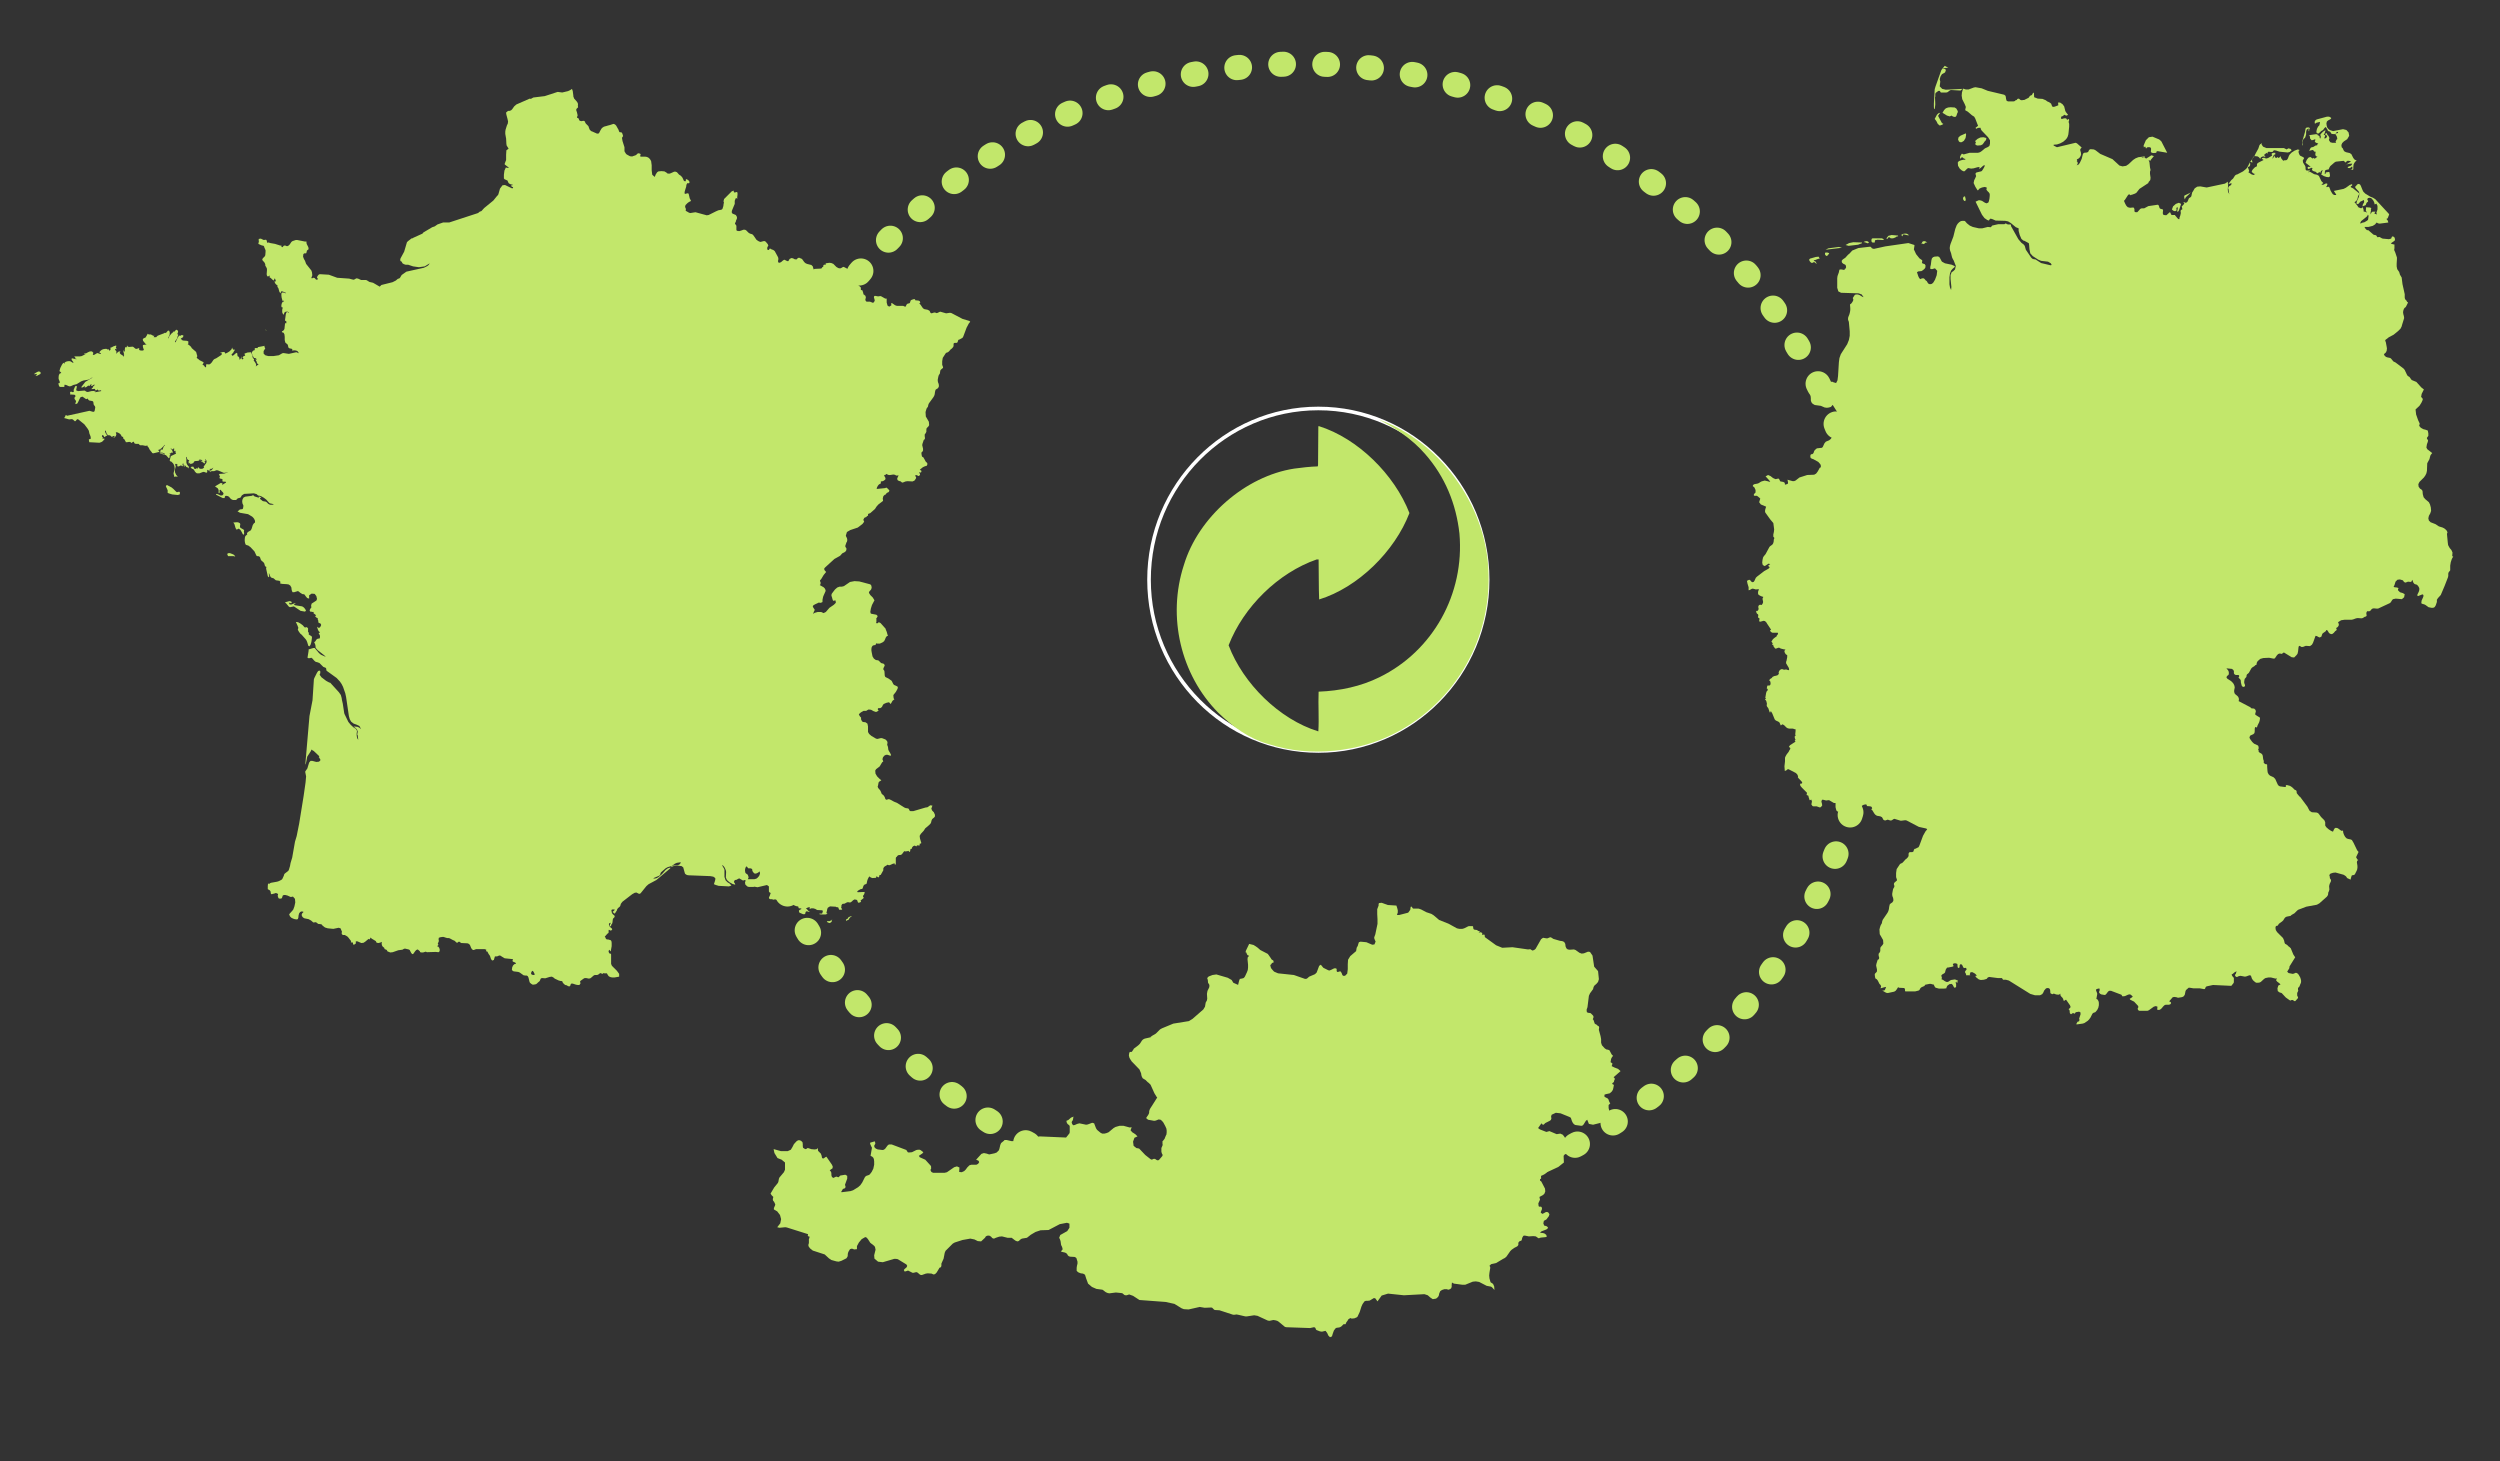 <?xml version="1.0" encoding="utf-8"?>
<!-- Generator: Adobe Illustrator 22.1.0, SVG Export Plug-In . SVG Version: 6.00 Build 0)  -->
<svg version="1.1" id="Ebene_1" xmlns="http://www.w3.org/2000/svg" xmlns:xlink="http://www.w3.org/1999/xlink" x="0px" y="0px"
	 viewBox="0 0 900 526" enable-background="new 0 0 900 526" xml:space="preserve">
<rect x="0" y="0" width="900" height="526" fill="#333333" stroke="none"/>
<path fill="#C2E76B" d="M95.8,119L95.8,119l0.1,0.1l-0.1-0.3l-0.1-0.1l-0.1-0.1l0-0.1l0,0.2l0.1,0.2L95.8,119z M306,330l-0.4,0.1
	l-0.2,0.2l-0.2,0.4l-0.5,0.2l-0.1,0.3l0,0.3l0.2,0l0.2-0.2l0.5-0.2l0.4-0.7l0.2-0.2l0.4-0.1l0-0.2l-0.1-0.1L306,330z M84,199.6
	l-1-0.4l-0.5-0.1l-0.5,0.1l-0.2,0.3l0.3,0.7l2,0l0.6,0.2l-0.3-0.5L84,199.6z M87.9,190.9l-0.3-0.3l-0.9-0.5l-0.3-0.3l0-0.5l0.1-0.5
	l-0.1-0.4l-0.5-0.3l-0.5-0.1l-1.4,0.1l0.4,0.6l0.4,1.4l0.4,0.6l0.7-0.4l0.6,0.4l0.5,0.8l0.4,0.8l0.4,0.2l0.1-0.5l-0.1-0.7
	L87.9,190.9z M14.6,134.1l0-0.1l-0.1-0.1l-0.5-0.2l-0.6,0.2l-1,0.6v0.3l0.6-0.2l0.2,0.1l0.1,0.4l-0.1,0l-0.2,0l-0.1,0v0.3l0.4-0.1
	l1.3-0.7v-0.3L14.6,134.1L14.6,134.1z M104.8,217.2l0.2-0.2l0-0.2l-0.1-0.2l-0.2-0.1l-0.5-0.1l-1.5,0.4v0.2l0.3,0.2l1,1.2l0.4,0.2
	l1.4-0.3l2.4,1.6l1.1,0.2l0.1,0l0.1,0.1l0.3-0.1l0.2-0.1l0.2,0l-0.3-0.7l-0.5-0.6l-0.6-0.4l-2.5-0.4l-0.4-0.2v-0.3h0.4v-0.3
	l-0.6,0.2l-0.7,0.3l-0.7,0L104,217l0.3,0L104.8,217.2z M299.6,331.1l-0.2,0.2l-0.2,0.1l-0.1,0l-0.1,0l-0.1,0.1l-0.2,0.1l-0.7,0
	l-0.3,0.1l0,0.2l0.6,0.3l0.3,0.1l0.3-0.1l0.3-0.2l0.3-0.4l0-0.5l-0.1-0.2L299.6,331.1z M63.7,177.2l-0.3-0.2l-0.9-0.9l-0.1-0.1
	l-0.6-0.5l-1.1-0.6l-0.3-0.1l-0.2-0.2H60l-0.1,0.2l-0.2,0.2l0.2,0.5l0.3,0.6l0.2,0.6l-0.1,0.6l0.4,0.3l1.3,0.4l2,0.2l0.7-0.2
	l0.1-0.7l-0.3-0.3L63.7,177.2z M110.9,226.2l-0.4-0.4l-0.3,0l-0.3,0.1l-0.3-0.1l-0.6-0.7l-0.8-0.6l-0.9-0.5l-0.8-0.1l0.6,1.3
	l0.3,0.8l-0.1,0.4l-0.1,0.3l0.4,0.7l0.5,0.7l0.5,0.4l1.5,1.7l0.3,0.5l0.2,0.5l0.4,1.3l0.4,0.2l0.4-0.6l0.3-1l0.2-1.5l0-0.3l-0.2-0.3
	l-0.7-0.4l-0.3-0.3l0.1-0.3v-0.2l-0.3-0.3l0-0.3l0-0.4L110.9,226.2z M346.5,114.8l-4-2.1l-0.5-0.1l-1.4,0.2l-2.1-0.6l-0.3,0.1
	l-0.6,0.3l-0.3,0.1l-0.2,0l-0.5-0.2l-0.3,0l-0.3,0.1l-0.3,0.1l-0.3,0.1l-0.3-0.1l-0.2-0.2l-0.2-0.5l-0.2-0.2l-0.6-0.3l-1.1-0.2
	l-0.5-0.3l-0.3-0.4l-0.6-0.9l-0.4-0.4l0-0.1l0.1-0.1l0.2-0.1l-0.2-0.6l-0.5-0.2l-1.1-0.1l-0.1-0.4l-0.5,0l-0.6,0.2l-0.4,0.2
	l-0.1,0.2l-0.2,0.6l-0.1,0.2l-0.2,0.1l-0.5,0.1l-0.2,0.1l-0.2,0.2l-0.3,0.6l-0.1,0.2l-0.2,0l-0.7-0.3l-2.2,0l-0.4-0.1l-0.4-0.2
	l-1-0.7l-0.1,0l-0.2,0.2l0,0.2l0.1,0.2l0,0.2l-0.8,0.5l-0.6-0.4l-0.3-1.1l0-1.4l-0.5,0l-1.6-0.9l-0.3,0l-0.7,0.1l-1.1-0.2l-0.3,0.1
	l-0.1,0.5l0.2,0.6l0.1,0.6l-0.4,0.6l-0.3,0.1l-1-0.4l-1.1,0l-0.3-0.1l-0.3-0.5l0.1-0.5l0.1-0.5l-0.2-0.6h-0.1L311,106l-0.1,0
	l-0.1-0.1l0-0.3l0-0.1l-0.1-0.2l-0.2-0.7l-0.1-0.1l-0.4-0.1l-0.1-0.1l0-0.2l0-0.4l0-0.2l-1.7-1.6l-0.4-0.5l-0.2-0.4l0.1-0.4l0.4,0
	l0.1-0.3l-0.1-0.2l-1.2-1.3l-0.2-0.3l0,0l0-0.2l-0.1-0.3l-0.1-0.3l-0.4-0.4l-2.3-1.2l-0.3,0l-0.2,0.1l-0.5,0.3l-0.3,0.1l-0.2,0
	l-0.5-0.1l-0.7-0.4L300,95l-0.7-0.3l-0.7-0.1l-1.4,0.2l0.2,0.4l-0.7,0.1l-0.2,0.1l-0.1,0.2v0.3l-0.1,0.2l-0.3,0.1l-0.2,0.4l-0.4,0.1
	l-2.1,0.1l-0.4,0.2l-0.3-1.1l-0.5-0.5l-1.6-0.4l-0.6-0.3l-0.4-0.4l-0.8-1.1l-0.3-0.1l0,0l-0.6-0.3l-0.3,0l-0.3,0.1l-0.3,0.4
	l-0.3,0.1l0,0l-0.6-0.1l-0.5-0.3l-0.6-0.1h0l-0.6,0.3l-0.3,0.4v0l-0.1,0.3l0,0l-0.1,0.1l-0.2,0l-0.2,0l-0.2-0.1l-0.8-0.4l-0.3,0.1
	l-0.1,0.1l-0.3,0.2l-0.3,0.3l-0.5,0.3l-0.2,0.1l-0.5-0.1l-0.1-0.3l0-0.1l0-0.3l0.1-0.4v-0.4l-0.1-0.4l-1.2-2.2l-0.5-0.4l-0.8-0.3
	l-0.1-0.1l-0.2-0.1l-0.2,0h0l-0.1,0.1l-0.1,0.2l-0.1,0.2l0,0l-0.1,0l-0.4-0.1l-0.1-0.2v0l0-0.2l0-0.2l0.1-0.5v0l0,0l0.2-0.1l0-0.1
	l0.1-0.1l-0.2-0.6l-0.5-0.6l-0.5-0.5l-0.3,0l-0.2,0l-0.4,0.1l-0.7,0.2l-0.6-0.2l-0.5-0.3l-0.1-0.1l-0.3-0.2l-0.6-0.9l-0.5-0.7
	l-0.3-0.3l-0.2-0.1l-0.7-0.2l-0.5-0.3l-0.9-0.9l-0.4-0.2l0,0l-0.3,0l-0.3,0l-0.5,0.2l-0.6,0.2l-0.4,0.1l-0.1,0l-0.4-0.1l-0.3,0v0
	l-0.2-0.3l0-0.7v-0.8l-0.1-0.2v0l-0.3-0.4l-0.1-0.2l0-0.2l0.2-0.3l0,0l0.1-0.2l0-0.1l0.1-0.4l0.1-0.2l0.1-0.2l0.1-0.3l0-0.2l0-0.3
	l-0.4-0.7l0,0v0l-0.7-0.3l-0.5-0.2h0l-0.3-0.5l0.1-0.6l0.7-1.7l0.3-0.7l0-0.1l0-0.3l0-0.3l0-0.3l0-0.1l0.1-0.3l0.3-0.7v0l0.2,0
	l0.3,0.3l0,0l0-0.4l0-0.3l0.1-0.8l0-0.2l0-0.5l-0.2-0.3l-0.8,0.2l-0.3-0.1l-0.1-0.6l0,0l-0.7,0.3l-2.7,2.7l-0.1,0.3l-0.1,0.4l0,0.2
	l0,0.1l0,0.1l0.1,0.1l0,0.1l0,0.1l-0.1,0.4l-0.1,0.8l-0.2,0.6l0,0.1l-0.2,0.4l-0.2,0.1l-0.1,0.1l-1.1,0.2l-0.9,0.4l-2.6,1.3
	l-0.7,0.1l-3.3-0.9l-0.7-0.2l-0.7,0.1l-1.2,0.2l-0.3-0.1l-0.1,0l-1.4-0.8h0l0.2,0l0-0.4l0-0.2l-0.1-0.3l-0.1-0.3l-0.1,0h0l0.1-0.5
	l0.1-0.3l0,0l0,0l0.2-0.2l0.3-0.3l0.2-0.2l0.4-0.3l0.2-0.1l0.3-0.2l0.3-0.1l0-0.2v-0.1l-0.2-0.3l-0.1-0.2l-0.1-0.2l-0.4-1.7
	l-0.3-0.1l-0.3,0l-0.5,0.2l-0.2-0.1l-0.2-0.1l0.1-0.6l0-0.1l0.3-1l0.2-0.6l0.1-0.7l0.1-0.3l0,0l0.3-0.4L248,66l0,0l0.2-0.2l0-0.2
	l0-0.2l-0.2-0.3l-0.3-0.3l-0.2-0.1l-0.1-0.1l-0.2-0.1l-0.3,0.1h0l0,0.3l0,0.1l0,0.1h0l-0.1,0.1l-0.1,0.1l-0.3-0.1l-0.2-0.1l-0.5-1.1
	l-0.2-0.3l0,0l-0.5-0.5l-0.3-0.2l-0.2-0.1l-0.8-0.9l0,0l-0.5-0.2l-0.2,0l-0.3,0l-1.1,0.5l-0.5,0.2h-0.6l-0.1,0l-0.3-0.2l-0.2-0.2
	l-0.2-0.1l-0.5-0.3l-1.1-0.1l-1.1,0.1l-0.1,0.1l-0.2,0.1l-0.2,0.2l-0.5,0.8l-0.1,0.2l0,0.1l0,0l0,0.1l-0.1,0.1l0,0l0,0l-0.1,0.3
	l-0.9-0.8l-0.2-1.6l0-1.8l-0.2-1.5l-0.4-0.7l-0.5-0.5l-0.6-0.3l-0.6-0.1l-1.5,0h-0.1l-0.3-0.2h0l0.2-0.4l0,0l0-0.3l-0.2-0.2l-0.1,0
	l-0.3-0.1l-0.2,0l-0.1,0l-0.2,0.1l0,0l-0.1,0.1l-0.2,0.2l-0.1,0.1l-0.3,0.2l-0.9,0.3l-0.2,0.1l-0.2,0l-0.4,0l-0.4-0.1l-1.1-0.6
	l-0.3-0.3l-0.3-0.5l-0.1-0.1l-0.1-0.4l0-1.3l-0.7-2.2l-0.2-1.2l0.2-0.3l0.2-0.3l-0.1-0.4l-0.2-0.6l-0.2-0.3l0,0l-0.3-0.1v0l-0.4,0
	l-0.2-0.2l-0.3-0.8l-0.3-0.5l-0.1-0.2l-0.4-0.7l-0.4-0.4l-0.5-0.2l-0.1,0l-1.2,0.4l-0.8,0.2l-0.3,0.1l-1.1,0.3l-0.3,0.2l-0.3,0.2
	l-0.2,0.2l-0.2,0.3l-0.3,0.5l-0.4,0.8l-0.3,0.3l-0.1,0l-0.2,0l-0.1,0l-0.1,0l0,0l-1.8-0.8l-0.3-0.1l-0.1-0.1l-0.3-0.3l-0.1-0.1
	l-0.1-0.2l-0.3-0.8l-0.1-0.3l-0.1-0.1l-0.8-0.8l-0.2-0.3l-0.1-0.3h0l-0.1-0.2l-0.3-0.2l-0.1,0l-0.2,0l-0.5,0.1l-0.2,0l-0.4-0.1
	l-0.2-0.1l0,0l-0.1-0.2l-0.1-0.2l-0.1-0.3l-0.1-0.1l-0.1-0.1l-0.1,0l-0.2-0.1l-0.1-0.1l0,0v0l0-0.1l0-0.1l0.2-0.4l0-0.3l-0.2-0.9
	l-0.3-0.9l0.1-0.4l0.2-0.2l0.4-0.4L208,38l0.1-0.1l-0.1-0.8l-0.4-0.6h0l-0.9-1l-0.3-0.8l0-0.3l-0.2-1.5l0-0.1l-0.3-0.8l-0.4,0.3
	l-1,0.5l-2.1,0.5l-1.5-0.2l-0.2,0l-0.3,0.1l-4.3,1.4l-4.1,0.5l-0.9,0.5l-0.4-0.1l-4.8,2.1l-0.8,0.7l-0.7,1l-0.4,0.4l-0.5,0.2l-0.5,0
	l-0.2,0.1l-0.6,0.5l0,0.2l0.1,0.6l0.4,1.5l0.2,0.9l-0.1,0.8l-0.3,0.6l-0.5,1.6l-0.1,0.7l0,0.8l0.3,1.7l0.1,1.9l0.1,0.6l0.7,1.1
	l-0.8,0.6l-0.1,1.6l0,1.9l-0.5,1.3v0.3l1.4,1.1v0.2l-1-0.2l-0.5,1.1l-0.2,1.5l0,1.3l0.2,0.3l1.1,0.5l0.2,0.5l0.2,0.4l0.4,0.3
	l0.5,0.2l0.5,0v0.3h-0.5l0.1,0.3l0.1,0.2l0.2,0.1l0.3,0v0.3l-0.2,0.2l-0.2,0l-2.5-1.2l-0.9,0.1l-0.9,1.2l-0.6,2.1l-0.2,0.3l-0.3,0.3
	l-1.3,1.6l-3.3,2.7l-1,1.1l-0.6,0.2l-0.6,0.5l-10.4,3.4l-2.2,0l-2,0.7l-1,0.7l-0.9,0.3l-3.2,1.9l-0.3,0.4l-3.3,1.5l-0.3,0.2l-0.3,0
	l-1.3,1l-0.4,0.4l-1,3.4l-1.3,2.4l-0.1,0.3l0,0.4l0.1,0.3l0.4,0.2l0.1,0.2l0.2,0.4l0.5,0.3l0.6,0.2l0.4,0h0.5l1.8,0.6l2.1,0.3
	l2.1-0.3l1.8-1.1l-0.4,0.6l-0.5,0.4l-1.2,0.6l-6.3,1.4l-1.7,1.2l-0.6,1l-0.2,0.2l-0.6,0.2l-0.7,0.6l-1.2,0.6l-4,1l-0.6,0.6l-2.4-1.4
	l-1.3-0.3l-0.8-0.5l-0.4-0.2H130l-1.1-0.5l-0.6-0.1l-0.9,0.5l-0.6-0.1l-1.1-0.3l-4.3-0.3l-3-1.1l-3.3-0.2l-0.4,0.2l-0.4,0.5
	l-0.2,0.5l0.3,0.4v0.3l-0.5,0.1l-0.3-0.2l-0.2-0.3L113,100l-0.3,0l-0.3,0.2l-0.2,0l-0.1-0.4l0.1-0.1l0.1-0.2l0.1-0.3l0-0.4l-0.1-0.8
	l-0.2-0.6l-1.9-2.4l-0.4-1.1l-0.4-0.7l-0.3-0.8l0.1-0.9l0.2-0.2l0.2-0.1l0.6,0l0.1-0.2l0.1-0.4l0.1-0.4l0.6-0.5l-0.1-0.7l-0.6-1.2
	l-0.1-0.7l-0.1-0.3L110,87l-3-0.6l-0.5,0l-1.2,0.4l-0.4,0.3l-0.6,0.9l-0.4,0.4l-0.4,0.2l-0.3,0l-0.5-0.2l-0.3,0l-0.3,0.1l-0.3,0.4
	l-0.2,0.1l-0.2-0.1l-0.1-0.2l0-0.2l0-0.1l-0.4,0l-1.9-0.6l-1.7-0.3l-0.6-0.2l-0.1,0l-0.3,0.1l-0.1,0L96.1,87L96,86.6l-0.1-0.2
	l-0.2-0.1l-0.7,0.1l-0.3-0.1L94.1,86l-0.2-0.1L93.2,86l-0.1,0.3l0.1,0.6l-0.2,0.9l1.1,0.5l0.8,0.2l0.2,0.3l0.1,0.4l0.2,0.4l0.2,0.5
	l0,0.6l-0.1,1.2l-0.2,0.4l-0.7,0.7l-0.2,0.5l0.1,0.2l0.7,0.8l0.2,0.4l0.1,0.3l0,0.2l0,0.2l0.4,0.7l0.1,0.2l0.1,0.3l0,0.6l-0.1,1.3
	l0.1,0.5l0.2,0.3l0.3,0l0.3-0.2l0.3-0.1l-0.1,0.2l0,0.1l-0.1,0.3l0.5,0.3l0.6,0.6l0.5,0.3l0.2-0.7h0.2l0.3,0.8v0.2h-0.5l0.2,0.6
	l0.3,0.4l0.7,0.6l-0.1,0.1L100,103l-0.2,0.2l0.4,0.5l0.4,1.4l0.4,0.5l0.2-0.7l0.5,0l0.7,0.3l0.5,0.2v0.2l-0.9-0.3l-0.5,0l-0.2,0.4
	l0,0.7l0.1,0.8l0.2,0.7l0.2,0.6l0.1-0.2l0.1-0.1l0.3,0.2l-0.5,0.3l-0.2,0.2l-0.2,0.5l-0.1,0.5l0,0.4l0.1,0.3l0.4,0.1l-0.1,0.4
	l-0.1,0.4l0,0.9l0.1,0.3l0.2,0.4l0.2,0.2l0.1-0.2l0.2-0.6l0.5-0.3h0.6l0.5,0.2v0.2l-0.6-0.3l-0.3,0.2l-0.2,0.6l-0.3,2.2l0.1,0.2
	l0.3,0.1l0.1,0.2l0,0.3l-0.1,0.4l-0.2-0.3l-0.2,0.4l-0.2,1.8l-0.2,0.4l-0.3,0.3l-0.4,0.2v0.3l0.6,0.2l0.3,0.6l0.1,0.9l0,1.1l0.2,0.9
	l0.9,0.8l0.2,0.9l0.1,0.2l0.3,0.2l0.9,0.2l0.1,0.2l0.1,0.2l0,0.2l0.1,0.2l0.1-0.1l0.1-0.1v-0.1l1,0.1l0.6,0.3l0.4,0.7l-0.9-0.4
	l-2.7,0.6l-2-0.3l-0.4,0.1l-1.2,0.7l-2,0.3l-1.8,0l-1.1-0.3l-0.6-0.6l0-0.9l0.6-1l-0.2-0.3l-0.1-0.2l0-0.2l0.1-0.2l-2.6,0.5l0.2,0.3
	h-1l-0.2,0.1l0,0.3v0.3l-0.1,0.1l-0.4,0.1l-0.3,0.3l-0.2,0.3l-0.1,0.3l0.2,0.5l0.5,1.1l0.2,0.2l0.3,0l0.3,0.1l0.2,0.2l0.2,0.4
	l-0.3-0.2l-0.1-0.1l-0.1-0.2H92l0.1,0.6l0.4,0.7l-0.1,0.3l0.7,0.5l-0.8,0.5l-0.2,0.3l0.1-0.8l-0.2-0.5l-0.7-1l0.1-0.1l0.1-0.4
	l-0.3-0.1l-0.2-0.3l-0.1-0.4l0-0.4l-0.5-1l-0.1-0.2l-1.2,0.1l-1.1,0.4l0.2,0.6l0.1,0.3l0.2,0.2l-0.3-0.3l-0.3,0l-0.3,0.2l-0.3,0.4
	l0.2,0.2l0.1,0v0.3l-0.4,0.2l-0.2-0.2l-0.1-0.5l-0.1-0.6l0,0.5l-0.1,0.4l-0.2,0.3l-0.3,0.2l0-0.4l-0.1-0.4l-0.2-0.3l-0.3-0.1
	l-0.1-0.2l-0.1-0.9l-0.1-0.2l-0.6,0.3l-0.5,0.5l-0.5,0.3l-0.4-0.4l0.7-0.8l0.1-0.2l0.1-0.2l0.1-0.2l0.2-0.2v-0.3l-0.3,0.1l-0.3-0.1
	l-0.2-0.3l-0.1-0.4l-0.3,0.7l-0.7,0.7l-0.8,0.5l-0.7,0.3l-0.2-0.5l-0.6-0.1l-1.1,0.3l0.5,0.2l0.2,0v0.3l-0.4,0.4l-1.7,1.1l-0.5,0.2
	l-0.3,0.2l-0.2,0.2l-0.6,0.9l-0.5,0.5l-0.4,0.2l-1-0.1l-0.1,0.3l0,0.5l-0.1,0.4l-0.4-0.3l-0.2-0.3l-0.2-0.2l-0.2-0.1l-0.3,0l0.2-0.2
	l0.1-0.2l0.1-0.3l0.1-0.3l-1.4-0.7l-0.6-0.5l-0.3-0.2l-0.1-0.1l-0.1-0.2l0.1-0.2l0.1-0.2l0-0.2l-0.1-0.3l-0.3-1.1l-1.6-1.4l-0.2-0.4
	l-0.4-0.4l-0.5-0.4l-0.4-0.2V124l0.1-0.1l0.2-0.2l0-0.3v-0.2l0-0.3l-0.5-0.2l-1.3-0.1l-0.6-0.2v-0.3h-0.3v-0.2l0.4-0.3l0.2-0.1
	l0.2-0.1v-0.2l0,0H66l-0.1,0l0.2-0.3l-0.3-0.2l-0.3-0.1l-0.3,0.1l-0.3,0.2l-0.4-0.1l-0.5,0.7l-0.8,1.7h-0.2v-0.3l0.5-0.7l0.2-0.3
	l0.3-1l0.2-0.3l-0.3-0.3V120l0.2-0.4l0-0.4l-0.2-0.3l-0.3-0.2l-0.3,0.1l-0.5,0.6l-0.3-0.1l-0.2,0.3l-0.6,0.5L61,121l-0.2,0.4
	l-0.1,0.5l-0.1-0.2l0-0.1l0-0.2l0.3-0.4l0.2-0.7l0-0.7l-0.2-0.5l-0.4-0.1l-0.8,0.9l-0.2-0.1h-0.2L59,120l-2.1,0.8l-0.2,0.1l-0.3,0.3
	l-0.2,0.2l-0.3,0l-0.6,0l0.1-0.2l0-0.1l0.1-0.1l0.1-0.1l-0.4,0l-0.9-0.5l-0.8,0l-0.2-0.2h-0.2l-0.1,0.3l-0.6,1l-0.7,0.3l-0.3,0.3
	l0.1,0.6l0.9,1.1l0.4,0.2l-1.3,0.2l-0.1,0.3l0.1,0.6l0.3,0.9l-0.4,0.2l-0.7,0l-0.6-0.2l0-0.7l-0.9,0.3l-0.3,0l-0.3-0.2l-0.6-0.5
	l-0.3-0.1l-1.2,0.1l-0.5-0.1l-0.3-0.5l0,0.2l0,0.2l-0.1,0.2l-0.1,0.2l-0.3-0.2l-0.2,0.4l-0.1,0.7l0.1,0.7l-0.2-0.2l-0.1-0.1
	l-0.1-0.2h-0.2l0.1,0.8l0.1,0.3l0.1,0.2l-0.2,0.3l0.2,0.3l-0.2,0.3l-0.3-0.4l-0.8-0.5l-0.3-0.4v-0.2l0.1-0.1l0.2-0.2l-0.5-0.1
	l-0.4,0.2l-0.7,0.7l0.1-0.5l0-0.4l-0.2-0.3l-0.3-0.2v-0.3H42v-0.2l-0.3-0.1l0-0.2l0.1-0.3l0.1-0.4l-0.2-0.1l-0.9,0.3l-0.5,0.3
	l-0.3,0.1l-0.3,0.1l0.1,0.3l0,0.3l-0.1,0.2l-0.2,0.2h-0.2l-0.1-0.3l-0.1-0.2h-0.1l-0.1,0.2l-0.5-0.3l-0.6,0l-0.6,0.1l-0.5,0.2
	l-0.4,0.3l-0.4,0.4l-0.1,0.4l0.5,0.1v0.3h-0.3l-0.6-0.2l-0.3-0.1l-0.3,0.1l-0.8,0.5l-0.6,0.1l0.2-0.8l-0.5-0.5l-0.7,0l-0.7,0.3
	l-0.7,0.4l-0.7,0.1v0.3l0.2,0l0.3,0.2l-0.6,0l-0.8,0.4l-0.6,0.1h-2v0.2l0.2,0.1l0.1,0.1l0,0.1l-0.1,0.2l0.7,0.3l-0.5,0l-1.2-0.3
	l-0.3,0.2l0.2,0.5l0.6,0.8l-0.3,0.1l-0.8-0.5l-0.5-0.1l-0.8,0.1l-0.5,0.2l-0.4,0.3l0.2,0.3l-0.3-0.1l-0.3-0.2l-0.5,0.7l-0.6,1.2
	l-0.3,1.1l0.6,0.5v0.2l-0.5,0.2l-0.3,0.5l-0.1,0.7l0,0.7l0.4,1l0,0.5l-0.5,0.1l0.2,0.8l0.2,0.4l0.3,0.1l1.3,0l0.2-0.1l0-0.3l0-0.3
	l0.1-0.1l0.5,0.1l0.9,0.4l0.4,0.1l0.5-0.1l0.8-0.4l1.2-0.3l1.6-1l0.8-0.3l1.7-0.3l0.5-0.2l0.8-0.5l0.4-0.1l-2.4,1.4l-0.3,0.2
	l-1.4,1.8v0.2l0.3,0l0.3-0.1l0.3-0.2l0.2-0.2l0.2,0.3l-0.1,0.1l0,0l-0.1,0.1l0.6-0.1l0.8-0.6l0.4,0.2l0.1-0.2l0.2-0.2l0.1-0.2H33
	v0.3h-0.2v0.3l0.4-0.1l0.6-0.4h0.4l-0.5,0.5l-0.2,0.2l-0.1,0.2l0,0.2l-0.2,0.1l-0.1,0.1l-0.2,0.3l1.1-0.1l0.2,0l0.1,0.4l0.3,0.1
	l0.4-0.1l0.2-0.3l0.1,0.4l0.3,0.1l0.8-0.1v0.3l-2.1,0.4l-0.5-0.2l0.4,0l0.2-0.1l0.2-0.2l-1.7,0.1l-1.2,0.3l-0.3,0l-0.3-0.1l-0.2-0.1
	l-0.2-0.2l-0.3-0.1l-2.3,0.2l-0.7-0.3l0.3-1.4l-0.4-0.2l-0.3,0.3l-0.5,1.2l0,0.1l0.1,0.3l-0.1,0.3l-0.3,0.1l-0.3-0.1l-0.2-0.1
	l-0.2,0l-0.3,0.2l0.1,0.4l-0.1,0.4l1.5,0.1l0.3,0.1l0.2,0.4l-0.1,0.2l-0.2,0.2l-0.1,0.4l0.1,0.3l0.2,0.3l0.3,0.4l-0.1,0.3l-0.2,0.8
	l0.7-0.2l0.4-0.7l0.4-0.9l0.4-0.7l0.7-0.2l1.3,0.9l0.6-0.2l0.1,0.2l0.1,0.2l0.2,0.2l0.2,0.1l1.1,0.2l0.3,0.3l0.1,0.8l0.1,0.3
	l0.4,0.5l0.1,0.4l-0.2,1.1l-0.1,0.3l-0.4,0.2l-1.4-0.4l-8.1,1.8l-0.1-0.1l-0.2-0.2l-0.1,0l-0.1,0.1l0,0.1l0,0.1l-0.2,0.3l-0.1,0.2
	l-0.1,0.2l-0.2,0.1l1.9,0.5l0.9-0.1l0.4,0.1l0.8,0.7l0.3-0.2l0.3-0.4l0.3-0.2l0.3,0.1l2.2,1.8l1.2,1.6l0.4,0.7l0.2,1l0.4,1l0.1,0.7
	l-0.1,0.2l-0.2,0.1h-0.2l-0.2,0.1l0,0.2l0.1,0.5l0,0.3l3.7,0.2l0.6-0.2l0.4-0.2l0.8-0.8v-0.3h-0.7v-0.2l0.1-0.1l0.1-0.1l-0.4-0.3
	l0.1-0.5l0.3-0.1l0.5,0.8l0.3-0.2l0.2-0.2l0.2-0.1l0.3,0v-0.2l-0.3-0.3l-0.3-0.5l-0.2-0.6l0.3-0.4l0.1,0.6l0.2,0.6l0.3,0.4l0.3,0.2
	l0.4,0l0.3,0.1l0.7,0.6l0.1-0.3l0.2-0.1l0.3,0l0.3-0.1l-0.1,0.3l-0.1,0.2l-0.2,0.1l-0.3,0l0.5,0.1l0.6-0.6l0.2-0.6l-0.2-0.8l0.7,0.1
	l0.7,0.4l0.5,0.5l0.1,0.4l0.3,0.2l0.2,0.1l0.2,0l-0.1,0.4l0.1,0.2l0.2,0.1l0.2,0.2l0.5,0.9l0,0.1l0.5,0l0.6-0.1l0.5,0l0.4,0.4
	L48,159l0.2,0.1l0.2,0.5l0.5,0.2l1,0l0.1,0.1l0.3,0.3l0.2,0.1l0.2,0l0.7,0l0.9,0.2l0.4,0l0.3-0.2l0.1,0.3l0.1,0.2l0.3,0.3l0.4,0.8
	l0.8,1l0.1,0.2l0.4,0.1l2.1-0.5v-0.2l-0.1-0.2l-0.2-0.2l-0.2-0.1l0.5-0.1l0.8-0.5l0.7-0.7l0.5-0.6v0.3l-0.3,0.3l-0.2,0.4l-0.3,0.8
	l-0.2,0l-0.4-0.1l-0.1,0.1v0.4l0,0.2l-0.1,0.1l-0.2,0v0.3l1.1,0.1l0.4,0.2l0.4,0.2v0.2l-1-0.4l-0.5,0l-0.5,0.2l0.7,0l1.1,0.3
	l0.6,0.2l0.8,0.9l0.2,0.2l0.2-0.2l0.1-0.3L61,164l0.4-0.2l-0.3-0.4l-0.1-0.1l0.4-0.1l0.2-0.2l0.2-0.1l0.3,0.2l0-0.1l0-0.1l0,0l0.1,0
	l-0.1-0.5l-0.2-0.4l-0.2-0.3l-0.4-0.1l0.4-0.1l0.3,0.2l0.3,0.1l0.2-0.4h0.2l0,0.3l0,0.8l0.1-0.1l0.3-0.1l0.1-0.1v0.4l0,0.3l0.1,0.2
	l0.1,0.2l-1.9,0.9l-0.3,1.1l-0.1,0.5l0.1,0.2l0.2,0.1l0.3,0.1l0.2,0.2l0.4,0.4l0.3,0.5l0.2,0.6l0.1,0.9l-0.1,0.5l-0.2,0.6l-0.1,0.4
	l0,0.3l0.3,1.1h0.2l0.2-0.2l0.5,0.1l0.3,0l-0.6-0.7l-0.4-0.9L63,169l0.3-1.3l-0.1-0.1l-0.1-0.1l-0.1-0.1l0.2-0.4l0.3,0l0.3,0.2
	l0.2,0.2l-0.2,0.2l-0.2,0.1l0.4,0.2l0.4,0l0.8-0.4l0.2,0.2l0.1,0.1l0.4,0l-0.2-0.5l0.1-0.4l0.2-0.1l0.1,0.6l0.1,0.5l0.2,0.1l0.1-0.2
	l-0.1-0.5l0.3,0.3l0.3,0.4l0.2,0.2l0.2-0.1l0.3,0.4l0.1,0.1l0.1-0.1l0-0.1L68,168l-0.3-0.3l-0.3-0.4l-0.2-0.4l-0.1-0.4v-0.9l0-0.3
	l-0.1-0.5l0-0.3h0.2l0.1,0.5l0.2,0.4l0.3,0.2l0.4,0l-0.2,0.2l-0.1,0.3l0,0.4l0.1,0.5H68l0.1-0.2l0.1-0.1l0.3-0.1v0.3h-0.2v0.2
	l0.8-0.2l0.5-0.2l0.2-0.4l0.3-0.3l1.3-0.1l0.5-0.3l-0.3-0.2l0.8,0.1l0.3,0.2l0.3,0.4l-0.5-0.2l-0.5-0.1l1.3,0.8l0.1,0.2l0.3,0
	l0.1-0.1l0.1-0.2l-0.4-0.3l0.3-0.1l0.2-0.2l0-0.2l-0.2-0.3v-0.2l0.6,0.7l-0.1,0.7l-1,1.4l0.2,0.3l-0.5,0.4l-0.7,0.1l-0.6-0.2
	l-0.4-0.5l-0.1,0.5l0,0.2l-0.2-0.2l-0.2-0.1l-0.1,0.1l-0.1,0.2H70l-0.4-0.8H69l-0.4,0.3l0.4,0.2l0,0.2l0,0.1l0.1,0l0.3,0l0.2,0.1
	l0.1,0.2l0.1,0l0.4,0.7l0.1,0.1l0.3,0.3l0.3,0.2l0.4,0l0.5,0l1.3-0.5l0.4,0l0.8,0.3l0.3-0.2l0-0.9l0.3,0.2l0.3,0.1l0.6,0l-0.1-0.3
	l-0.1-0.1l-0.2-0.1l-0.2,0l0.4-0.1l0.4,0l0.4-0.1l0.4-0.4l-0.2,0.5l-0.4,0.4l-0.4,0.3l-0.4,0.1l0.3,0.2l0.2,0l0.1-0.1l0.2-0.1h0.9
	l0.8-0.3l0.3,0l0.4,0.1l1.9,0.8l0.5,0l0.7-0.1l0.4,0.1l-0.5,0l-0.9,0.3l-1.6,0.1l-0.3,0.3l0.4,0.5l-0.2,0.7l0.3,0.2l0.5,0.1l0.4,0.3
	l-0.2,0.5l0.4,0.2l0.6,0l0.4,0.1l-0.1,0.3l-0.9,0.5l-0.2,0.3l-0.2-0.2l0.1-0.1l0,0l0-0.2L80,174l-0.3-0.1l-0.3,0l-2,1.2l1,0.7
	l0.3,0.6l0,1.1H79l0.1-0.4l0-0.2l-0.1-0.3l0.1-0.1l0.1-0.1l0.2-0.1l0.4,0.5l0.5,0.5l0.2,0.5l-0.4,0.5l-0.6,0.1l-1.1-0.5l-0.6-0.1
	v0.3l2.4,1.2l0.7,0l0-0.1l0-0.2l0.1-0.3l0.2-0.2l0.2,0l0.2,0l0.4,0.1l0.4,0.2l0.6,0.7l0.4,0.3l0.5,0.2l0.5,0L85,180l0.6-0.6l0.8-0.2
	l0.3-0.2l0.1-0.2l0.1-0.2l0.2-0.3l0.8-0.5l3.5-0.2l1,0.3l0.4,0.4l0.2,0.1l0.6,0.1l0.5,0.2l0.9,0.5l0.9,0.7l0.8,0.9l0.4,0.4l1,0.2
	l0.5,0.3l-1.4,0l-0.6-0.3l-0.6-0.6l-0.3-0.2l-1.1-0.2l-1-0.8v-0.3h0.5l-0.2-0.2l-0.2-0.2l-0.3-0.1h-0.3l0.2,0.3l-0.4,0l-1.3-0.4
	l-0.2-0.2l-0.2-0.2l-0.2,0l-0.2,0.1l-0.2,0.1l-2.3,0.3l-0.6,0.3l-0.2,0.3l-0.2,0.4l-0.1,0.5l0,0.4l0.1,0.6l0.3,0.6l0,0.5l-0.1,0.5
	l-0.1,0.3l-0.2,0.1l-0.8,0.1l-0.3,0.2l-0.3,0.3l-0.3,0.2l0.9,0.5l2.9,0.5l1.5,0.9l0.4,0.4l0.3,0.4l0.3,0.7l0,0.6l-0.4,0.3L91,189
	l-0.4,1.3l-0.3,0.6l-1,0.6l-0.4,0.4l0.1,0.5l-0.6,0.5l-0.2,0.4l-0.1,0.8l0,0.6l0.1,0.7l0.2,0.6l0.3,0.2l0.7,0.2l0.8,0.6l1.4,1.5
	l0.7,1.5l0.2,0.2l0.4,0l0.4,0.1l0.3,0.3l0.3,0.9l0.3,0.4l0.4,0.3l0.4,0.4l0.2,0.4l0.1,0.5l0.2,0.4l0.4,0.2l-0.1,0.6l0.6,2.7l0.2,0.3
	l0.2,0.1l0.1-0.2l0-0.3l-0.1-0.6l0-0.4l0.2,0.4l0.3,0.8l0.2,0.3l0.3,0.2l0.7,0.2l0.8,0.7l1.3,0.2l0.4,0.4l-0.2,0.5l0.7,0.2l1.7,0.1
	l0.7,0.1l0.6,0.4l0.4,0.7l0.1,0.9l0.3,0.8l0.6,0l1.3-0.4l0.3,0.1l0.6,0.5l0.8,0.5l0.3,0l0.4,0.1l0.5,0.7l0.5,0.6l0.7,0.2l0-1.2
	l0.9-0.6l1.1,0.1l0.6,0.8l0.1,0.5l0.1,0.3l0,0.3l-0.2,0.5l-1.7,1.1L112,218l0.1,0.7l-0.2,0.2l-0.2,0.3l-0.2,0.4l0,0.3l0.2,0.3l0.2,0
	l0.2,0l0.3,0.1l0.4,0l0.1,0l0,0.1l0,0.2l0,0.2l0.1,0.1l0.2,0.1l0.6,0.5l-0.3,0.3v0.2l0.2,0.1l0.2,0.2l0.1,0.1l0.3,0.1l0.1,0.1l0,0.1
	l0,0.3l0.2,0.5l0,0.4l0.1,0.3l0.5,0.2l0.2,0.1l0.1,0.2l0.1,0.2v0.2l-0.3,0.6l-0.3,0.3l-0.4,0l-0.5-0.4l0.4,1.2l0.3,0.5l0.4,0.3
	l-0.1,0.1l-0.3,0.3l-0.1,0.1l0.2,0.2l0.2,0.3l0.1,0.4l0,0.4l-0.1,0.4l-0.2,0.1l-0.2,0l-0.2,0l-0.4,0.2l-0.3,0.3l-0.1,0.2l-0.1,0.2
	l-0.2,0.2l-0.3,0.2l0.2,0.4l0.2,0.5l0.1,0.5l0,0.4l0.1,0.3l0.7,0.8l2.3,1.8l0.6,0.6l-1.8-0.8l-0.3-0.3l-0.3-0.2l-1.6-1.9l-0.5,0
	l-1.7,0.5l0,0.5l-0.4,2.5l0.5,0.2l0.9-0.2l0.5,0.4l0.3,0.4l0.4,0.4l0.4,0.3l0.5,0.1l0.8,0.3l1.4,1.4l0.8,0.3l0.2,0.2l0.1,0.7
	l0.1,0.2l3.6,2.6l1.2,1.3l0.6,0.9l0.5,1l0.8,2.3l0.3,1.4l1,6.8l0.3,1.1l0.5,0.9l0.9,0.7l1.1,0.4l1,0.5l0.6,1.1l-0.6-0.5l-0.6-0.3
	l-0.7-0.1l-0.8,0l0.6,0.4l0.6,0.6l0.3,0.8l-0.2,1l0.2,0.4l0.1,1l0.1,0.5l-0.3-0.3l-0.2-0.6l-0.1-0.7l0-0.7l0.1-0.6l0-0.3l-0.2-0.4
	l-0.2-0.3l-0.8-0.5l-1-0.9l-0.9-1.1L124,257l-0.1-0.4l-0.5-3.3l-0.3-1.3l-0.1-0.7l-0.3-1.1l-0.7-1l-3.1-3.4l-0.4-0.1l-1.1-0.6
	l-1.7-1.3l-0.2-0.3l-0.3-0.4l-0.1-0.2l0-0.2l0.1-0.2l0.1-0.1l0-0.4l0-0.3l-0.1-0.2l-0.3-0.1l-0.4,0.2l-0.4,0.6l-0.9,1.8l-0.2,0.5
	l-0.5,7.6l-1.1,5.7l-1.5,17.5l0.2-0.4l0.2-0.9l0.3-1.6l1.1-1.7l0.2-0.3l0.1-0.1l0-0.1l0-0.2l0.1-0.1l0.2,0l0.1,0.1l0.1,0.1l0.1,0.1
	l0.3,0.1l1.9,1.8l0.2,0.5h-0.3l0.6,0.7l0,0.5l-0.5,0.4l-0.9,0.1l-1.5-0.4l-0.6,0l-0.5,0.6l-0.5,1.6l-0.1,0.4l-0.1,0.2l-0.7,1l0,0.3
	l0.2,1l0.1,0.5l-0.2,2.2l-0.7,4.9l-1.6,9.9l-0.9,4.5l-0.6,2l-1,5.7l-0.6,2l-0.2,1.1l-0.4,1.3l-0.2,0.4l-1.3,1l-0.2,0.3l-0.1,0.4
	l-0.5,1.1l-0.2,0.3l-0.5,0.3l-0.6,0.3l-0.6,0.2l-2.2,0.4l-0.5,0.2l-0.2,0.3l-0.4-0.3l-0.1,1l0,0.7l0,0.4l0.7,0.4l0.3,0.4l0.1,0.7
	l0.1,0.3l0.3,0l0.3-0.1l0.5-0.1l0.5-0.2l0.2,0l0.5,0.2l0.2,0.2l0,0.2l-0.1,0.2l0,0.3l0.2,0.6l0.1,0.2l0.3,0.1l0.3,0l0.3,0l0.3-0.2
	l0.1-0.3l0.2-0.6l0.4-0.2l0.5,0l0.8,0.2l1.1,0.5l0.3,0l0.3-0.1h0.3l0.7,0.8l0.1,1.3l-0.3,1.4l-0.4,1.1l-0.3,0.4l-1,1.1l-0.2,0.3
	l0.3,0.7l0.5,0.5l0.6,0.3l0.6,0.2l0.7,0.1l0.4-0.1l0.2-0.5l0.1-0.9l0.2-0.7l0.4-0.5l0.6-0.2l0.6,0.2l-0.5,0.5l-0.2,0.5l0.1,0.5
	l0.4,0.5l0.5,0.3l1.5,0.3l0.9,0.5l0.8,0.7l0.9-0.1l0.2,0.1l0.4,0.3l0.2,0.2l0.9,0.1l0.4,0.1l0.3,0.4l0.9,0.7l1,0.3l2,0.2l1.9-0.4
	l0.7,0.2l0.5,1.2l0,0.2l-0.1,0.2l0,0.2l0.1,0.3l0.3,0.3l0.2,0l0.2,0l0.3,0l0.9,0.5l0.4,0.4l1,1.3l0,0.2l-0.1,0.1l0,0.1l0.2,0.1h0.4
	l0.1,0l0.1,0.2l0,0.2l0,0.2l0.2,0.2l0.2,0l0.4-0.3l0.2-0.1l0-0.8l0.6,0l1.4,0.6l0.8-0.1l0.6-0.4l1.2-1l0.2,0.2l0.2-0.1l0.2-0.3
	l0.1-0.3l0.4,0.4l1.5,0.9l0.3,0.6l0.7,0.1l0.7-0.2l0.5-0.2l-0.1,0.6l0.1,0.6l0.3,0.5l0.4,0.3l0.2,0.2l0,0.2l0.1,0.2l0.3,0.1l0.3,0.1
	l0.2,0.2l0.1,0.2l0.1,0.2l1,0.4l0.9-0.1l2-0.7l1.5-0.2l0.5-0.3l0.4-0.1l1.3,0.3l0.4,0.2l0.5,1l0.4,0.5l0.4-0.1l0.7-1l0.4-0.4
	l0.5-0.2l0.7,0.6l0.1,0.1l0,0.1l0,0.1l0.1,0.1l0.5,0.1l0.5,0l1-0.3l0.4,0.2l3.2-0.1l0.9,0.1l0.3-0.1l0.2-0.4l0-0.6l-0.2-0.5
	l-0.3-0.4l-0.4-0.1l0.2-0.3l0.1-0.1l0.2-0.1l-0.3-0.4l0.4-1l-0.1-0.7l0.1-0.5l0.6-0.2l0.7-0.1l0.4,0l0.9,0.3l0.4,0.1l0.5,0l0.4,0.1
	l1.1,0.6l0.7,0.3l0.2,0.2l0.4,0.4l0.3,0.1l0.2-0.1l0.2-0.2l0.3-0.1l0.2,0.1l0.4,0.3l0.2,0.1l2.2,0.1l0.5,0.2l0.4,0.4l0.2,0.5
	l0.2,0.5l0.3,0.5l0.4,0.3l0.3,0l0.8-0.3l3.1,0l0.6,0.2l-0.1,0.5l0.1,0.1l0.2,0l0.2,0.1l0.4,0.8l0.5,0.7l0.4,1.2l0.4,0.5l0.6-0.2
	l0.4-1.3l0.8,0l0.7-0.3l0.4,0l1.4,0.9l0.3,0.1l2.9,0.3l-0.2,0.7l0.4,0.3l0.6,0.2l0.3,0.5l-0.6,0.1l-0.5,0.5l-0.3,0.7l-0.1,0.9l0.1,0
	l0.1,0.1l0,0.1l0,0.1l0.5,0.2l1.6,0.2l0.5,0.2l1.4,1l0.6,0.1l0.5,0l0.4,0.2l0.3,0.6l0.3,1.3l0.2,0.5l0.5,0.4l0.3,0.2l0.3,0.1
	l0.7-0.1l0.4-0.1l0.3-0.2l0.4-0.4l0.6-0.5l0.1-0.2l0.2-0.5l0.1-0.2l0.4-0.2l1.2,0.1l1.6-0.5l0.8-0.1l0.7,0.4l0.3,0.3l1.5,0.7
	l0.8,0.2l0.4,0l0.2,0.5l0.4,0.5l0.5,0.4l0.5,0.1l0.5,0.3l0.3,0.1l0.3,0l0.2-0.2l0.2-0.6l0.2-0.2l0.5,0l1.2,0.4l0.6,0.1l0.7,0l0-0.2
	L209,354l-0.2-0.6l0.2-0.3l1.1-0.8l0.4-0.2l0.5,0l1,0.2l0.5-0.1l0.4-0.3l0.8-0.7l0.4-0.2l0.4,0l0.4,0l0.4-0.1l0.8-0.6l0.8,0.3
	l0.4-0.3l0.3,0.1l0.7,0l0.2,0l0.2,0.4l0.2,0.3l0.2,0.3l0.3,0.2l0.5,0.2l0.6,0.1l0.7,0l1.7-0.3l0-0.2l0-0.8l-0.8-1.1l-1.8-1.8
	l-0.3-0.7L220,344l0-0.4l-0.1-0.2l-0.1-0.1l-0.3,0l-0.1-0.1l-0.2-0.3l-0.1-0.3l0-0.3l0.3-0.4l0.3,0.5l0.1,0.1l0.1-0.2l0.3-1.7l0-0.6
	l0-0.6l-0.1-0.6l-0.2-0.3l-0.3-0.1l-0.7-0.2l-0.4,0l-0.2-0.1l-0.2-0.2l-0.2-0.5l-0.2-0.2l1-1.1l0.3-0.2l0.1-0.2l0-0.8l0.1-0.2
	l0.2,0.1l0.4,0.2l0.2,0l0.4-0.4l-0.1-0.3l-0.7-0.6l-0.3-0.5l-0.1-0.5l0.2-0.4l0.5-0.1l-0.3,0.6l-0.1,0.3l0.1,0.3l0.3,0.1l0.1-0.3
	l0.1-0.4l0.2-0.2l0.1-0.2l0.1-0.4l0.1-0.9l0.1-0.4l0.5-0.5l0.1-0.4l-0.2-0.3l-0.4-0.3l-0.4-0.5l-0.2-0.9l0.1-0.3l0.3-0.1h0.7
	l0.1,0.1l-0.2,0.3l-0.5,0.4v0.2l0.3,0.2l0.2,0.2l0.1,0.1l0.2-0.1l0.7-1.1l0.1-0.4l0.3-0.4l0.6-0.5l0.2-0.3l0.2-0.7l0.2-0.3l0.4-0.5
	l3.5-2.7l0.9-0.5l0.6-0.1l1,0.5l0.5-0.2l2.1-2.6l0.8-0.7l2.8-1.5l5-4.2v-0.3l-0.9,0.3l-0.8,0.6l-1.3,1.5l-1.3,1.1l-0.8,0.4l-0.9,0.1
	v-0.2l2.1-0.9l0.3-0.4l0.1-0.5l0.2-0.3l1.6-1.4l0.7-0.4l1.6-0.5l1.1-0.8l0.7-0.3l1.4-0.2l-0.2,0.5l-0.3,0.3l-0.4,0.2l-0.6,0.1
	l-1.2,0.1l-0.6,0.2l-0.3,0.4l0.9-0.4l1.5-0.2l1.5,0.2l0.6,0.5l0,0.1l0.5,1.8l0.1,0.3l0.2,0.2l0.5,0.3l0.6,0.1l7.8,0.3l1.1,0.2
	l0.7,0.5l0,0.6l-0.2,0.7l-0.2,0.6l-0.1,0.3l0.7,0.3l1,0.3l3.7,0.2l0.9-0.3l-0.6-0.7l-0.8-0.5l-0.7-0.7l-0.4-1.2v-2.5l-0.1-0.4
	l-0.7-1.2v-0.2l0.4,0.3l0.4,0.5l0.3,0.6l0.2,0.5l0.1,0.6l-0.1,2l0.4,0.9l0.9,0.8l1.1,0.6l1,0.3l-0.2-0.6l-0.2-0.2l-0.1-0.2l0.2-0.5
	l0.2-0.2l0.6-0.1l0.3-0.2l0.6-0.3l1.4,0.8l0.5-0.2l0.6,0.2l0.6-0.4l0.3-0.8l-0.3-0.9l-0.4-0.3l-0.3-0.2l-0.2-0.3l-0.1-0.7l0-0.3
	l0.1-0.5l0.2-0.5l0.2-0.2l0.2,0.1l0.4,0.5l0.1,0.1l0.6,0l0.2,0l0.5,0.2l0.1,0.2l0,0.3l0.2,0.5l0.5,0.6l0.6,0.1l0.7-0.3l0.7-0.5
	l0.1,0.8l-0.3,0.8l-0.5,0.6l-0.5,0.4l-0.7,0.2h-2.3l-0.8,0.4l-0.3,0.7l0.1,0.8l0.7,0.7l0.6,0.2l1.6,0l0.4-0.1l1.1,0.2l3.4-0.8
	l0.7,0.5v1.8l0.1,0.2l0.2,0.2l0.2,0.1l0.1,0l0,0.3l-0.1,0.2l-0.2,0.6l-0.2,0.4l-0.1,0.3l0.2,0.4l0.3,0.1l0.7,0l0.3,0.2l0.4-0.1
	l0.7,0l0.6,0.1l0.3,0.2l0.1,0.2l0.3-0.1l0.3-0.2l0.4-0.3l0.2,0.1l0.6,0.8l0.2,0.2l0.3,0.1l0.1,0.1l0.1,0.1l0.2,0l0.2-0.1l0.1-0.2
	l0.1-0.2l0.1-0.1l1.3,0.1l0.5,0.3l-0.2,0.6l0.9,0.5l0.5,0.2l0.6,0.1l0.2,0.1l0.1,0.5l0.2,0.1l0.5,0l0.2,0.1l0.2,0.1l-0.8,0.4
	l-0.2,0.3l0.1,0.5l0.2,0.2l1.2,0.5l0.6,0l0.2-0.2l0.1-0.5l0.2-0.3l0.4,0l0.8,0.2v-0.2l-0.4-0.2l-0.5-0.6l-0.4-0.2l0.7-0.4l0.4-0.1
	l0.4,0l-0.1,0.2l0,0.3l-0.1,0.2l0.6-0.3l0.8,0l0.7,0.2l0.5,0.3l0.2,0.1l1.8,0.1l0.2,0.2v0.3l-0.2,0.6l-0.1,0.1l-0.9,0v0.2l0.5,0.1
	l1.7,0l0.4-0.1v-0.2H298l-0.2-0.1l-0.3-0.2l0.2-0.7l0.1-0.6l0.2-0.5l0.6-0.4l0.3-0.1l1.7,0.1l0.2,0l0.4,0.2l0.3,0l0.3,0.1l0.1,0.3
	l0.1,0.3l0.1,0.2l0.9,0l0.2-0.2l-0.4-0.5l0.1-0.3l0-0.2l0-0.3l0.2-0.4l0.2-0.2l0.8-0.1l0.5-0.3l0.5-0.2l0.3,0l0.6,0.1l0.3-0.1
	l0.4-0.3l0.4-0.4l0.5-0.3l0.7,0.1l0.3,0.2l0.1,0.3l0.1,0.3l0.1,0.2l0.3,0.1l0.5-0.2l0.3-0.1l-0.2-0.5l1-0.8l0.2-0.2l-0.1-0.1
	l-0.1-0.1l-0.1-0.2l0-0.2l0.1-0.3l0.1-0.1l0.1-0.1l0.1-0.2l0.2-0.6l-0.1-0.2l-2.4,0.1l-0.2-0.1l0.1-0.3l0.4-0.3l0.7-0.4l0.6-0.1
	l0.2-0.3l0.1-0.4l0.2-0.5l0.4-0.4l0.4-0.1l0.3-0.2l0.2-1l0.2-0.6l0.3-0.6l0.3-0.4l0.5,0.4l0.6,0.2l1.3-0.1l0-0.1l0.1-0.3l0.2-0.2
	l0.1,0.2l0.1,0.1l0.2,0.1l0.2,0l0.1,0l0.1-0.2l0.1-0.5l0.1-0.1h0.2l0.1,0l0.1-0.1l0.9-1.6l0-0.1l0,0l0-0.6l0,0l0.3-0.5l0.4-0.3
	l0.4-0.2l0.4-0.3l0.6,0.2l0.6-0.2l0.6-0.3l0.7-0.2l0.1,0.1l0,0.2l0.1,0.2l0.2-0.1l0.1-0.1l0-0.1l0-0.2l0-0.3l0-1.6l0.1-0.3l0.2-0.1
	l0.2-0.3l0.3-0.3l0.4-0.1l0.4,0l0.3-0.1l0.2-0.1l0.2-0.2l0.5-0.7l0.3-0.3l0.3,0.1l0.2,0l1.2-0.2l-0.1,0.3l-0.1,0.1l0.5-0.1l0.1-0.3
	l0-0.4l0.2-0.3l0.4-0.1l0.1-0.5l0.4-0.4l0.5-0.2l0.6,0.3l0.2-0.3l0.2-0.1l0.3,0l0.2,0.1l0.1,0l0.2-0.1l0-0.1l0-0.4l0-0.1l0.1,0
	l0.1,0h0.1l0.3-0.2l-0.5-1.7l-0.1-0.9l0.4-0.7l1.1-1.2l0.5-0.8l1.3-1.1l0.6-0.6l0.2-0.4l0.2-0.8l0.2-0.4l0.3-0.3l0.4-0.3l0.3-0.4
	l0-0.6l-0.4-0.9l-0.6-0.6l-0.3-0.7l0.4-1.1l-0.8-0.1l-1,0.7l-0.7,0.1l-4.4,1.3l-1,0l-0.2-0.1l-0.2-0.2l-0.1-0.3l-0.2-0.3l-0.3-0.1
	l-0.7-0.1l-0.5-0.2l-2.7-1.7l-1-0.4l-1.5-0.8l-0.3-0.1l-0.3,0l-0.3,0.1l-0.3,0.1l-0.3-0.1l-0.2-0.3l-0.1-0.3l-0.1-0.3l-0.2-0.3
	l-0.2-0.3l-0.5-0.4l-0.2-0.2l-0.1-0.3l-0.3-0.7l-0.2-0.3l-0.6-0.7l-0.1-0.2l-0.1-0.3l0-0.2l0.1-0.2l0.2-1.1l0.2-0.3l0.8-0.5
	l-0.7-0.6l-0.8-0.8l-0.6-1l-0.1-1.1l0.3-0.5l1.3-1l0.9-1.5l0.4-0.3l-0.3-0.8l0.2-0.7l0.5-0.6l0.6-0.3l0.5,0l0.9,0.3l0.4,0l-0.1-0.5
	l-0.8-1.4l-0.1-0.3l-0.1-0.9l-0.3-0.8l0,0l0.1-0.6l0,0l0-0.2l0-0.1l0-0.1l-0.1-0.2l-0.1-0.2l-0.5-0.5l-1.3-0.5l-0.4,0l-1.2,0.3
	l-0.5-0.1l-1.7-1l-0.8-0.7l-0.4-0.7l0-2l-0.2-1l-0.7-0.5l-0.9-0.1l-0.3-0.2l-0.3-0.5l-0.1-0.3l0-0.3l0-0.3l-0.4-0.4l-0.4-0.7
	l0.3-0.4l0.5-0.4l0.9-0.5l0.2,0l0.5,0l0.2,0l0.2-0.1l0.5-0.3l0.2-0.1l0.9,0.1l0.9,0.5l0.9,0.3l0.8-0.4l0.1-0.2l-0.2-0.2l-0.1-0.2
	l0.1-0.3l0.2-0.1l0.6,0l0.2-0.1l0.4-0.3l0.4-0.8l0.3-0.3l0.9-0.4l0.9-0.2l0.2,0.1l0.3,0.4l0.1,0.1l0.2-0.2l0.5-0.9l0.7-0.6V252
	l-0.3-0.7l-0.1-1l0.1-0.2l0.8-1l0.5-0.9l0.2-0.5l0-0.4l-0.2-0.2l-1.1-0.5l-0.3-0.3l-0.2-0.4l-0.2-0.4l-0.2-0.4l-1.1-0.8l-1.2-0.6
	l-0.2-0.5l-0.1-1.5l-0.1-0.3l-0.3-0.4l0-0.3l0.1-0.3l0.3-0.6l0.1-0.2l-0.2-0.5l-0.3-0.2l-0.8-0.2l-0.3-0.3l-0.6-0.6l-0.3-0.1
	l-0.7-0.1l-0.7-0.5l-0.5-0.8l-0.3-1.5l-0.1-0.6l0-0.6l0.1-0.6l0.3-0.5l0.4-0.2l0.7-0.1v-0.1l0.1-0.2l0.1-0.2l0.1-0.1l0.1,0l0.2,0.1
	l0.1,0l0.2,0l0.6,0l0.5-0.2l0.6-0.3l0.5-0.4l0.3-0.6l0.2-0.5l0.2-0.4l0.3-0.3l0.4-0.2l-0.2-0.3l-0.1-0.4l-0.2-0.7l-0.3-0.7l-0.1-0.4
	l-0.1-0.1l-1.7-1.9l-0.6-0.3l-0.2,0.1l-0.2,0.2l-0.2,0.1l-0.2,0l-0.2-0.2l0-0.1l0.1-0.2l0-0.3l0,0l0-0.4l0-0.4l-0.1,0l0.1-0.2
	l0.2-0.3l0.2-0.3l0-0.3l-0.4-0.4l-2-0.4l-0.2-0.6l0.2-1.2l0.4-1.3l0.9-1.7l-0.6-1l-0.9-0.9l-0.5-0.8l0.1-0.4l0.7-0.8l0.2-0.6
	l-0.1-0.7l-0.2-0.4l-0.4-0.2l-3.8-1l-1.7-0.1l-1.6,0.3l-2.2,1.5l-0.8,0.2l-0.8,0l-0.8,0.3l-0.8,0.7l-0.7,0.9l-0.5,0.7l-0.1,0.5
	l0.1,0.4l0.2,0.6l0,0.1l0.2,0.6l0.1,0.2l0.3,0.1l0.4-0.2l0.2,0.1l0.1,0.8l-0.7,0.7l-1.6,1.1l-1.3,1.5l-0.8,0.4l-0.9-0.4l-1.2,0
	l-1.1,0.3l-0.6,0.4l0.3-0.8l0.2-0.4l0.1-0.3l-0.4-0.6l-0.3-0.5l0.1-0.4l0.6-0.4l1.5-0.7l0,0h0.1l0.2,0.1l0.2,0l0.1,0l0.6-0.2
	l0.1-0.2l0-0.3l0-0.4l0.2-1l0.1-0.3l0.8-1.8l0-0.4l-0.3-0.6l-0.4-0.4l-1.4-0.8l0.3-0.3l0-0.2l0-0.2v-0.3l0-0.1l-0.1-0.1l-0.1-0.2
	v-0.2l0.1-0.2l0.3-0.3l0.9-1.5l0.9-1.1l-0.6-0.7l-0.1-0.5l0.3-0.4l3.4-3.1l1.8-1l0.3-0.2l0.7-0.8l0.8-0.4l0.3-0.2l0.3-0.4l0.1-0.3
	l0-0.6l-0.2-0.2l-0.1-0.2l-0.1-0.2l0-0.2l0.4-1.2l0.2-0.3l0.1-0.4l0-0.5l-0.1-0.4l-0.3-0.6l-0.1-0.3l0.4-1.3l1.2-0.7l2.7-0.9
	l1.7-1.3l0.6-0.8l-0.3-0.7l0.3-0.6l0.2-0.2l0.6-0.2l0.1-0.2l0.1-0.1l0.4-0.2l0-0.6l0.8-0.3l1.7-1.5l0.5-0.8l0.7-0.8l1.7-1.3
	l-0.1-0.9l0.2-0.8l0.5-0.5l0.2,0l0.1-0.1l0.4-0.5l0.3-0.2l0.3-0.1l0.2-0.2l0.2-0.4l-0.3-0.4l-0.4-0.4l-0.4-0.3l-0.5,0.2l-3,0.3
	l0.1-0.5l0.3-0.6l0.4-0.5l0.7-0.4l0-0.7l0.7-0.1l0.4-0.2l0.4-0.3l0.2-0.3l-0.1-0.5l-0.3-0.5l-0.1-0.4l0.5-0.1l0.2-0.2l0.2-0.1
	l0.2,0.1l0.2,0.2l0.7,0.1l1.3-0.2l0.6,0.1l0.3,0.2l0.3,0.1l0.7-0.1l-0.5,1.1l0.1,0.6l0.5,0.3l0.7,0.2l0.1,0.1l0.1,0.1l0.1,0.1
	l0.2,0.1l0.2,0l1-0.4l0.7-0.1l1.8,0.1l0.7-0.3l0.5-0.7l0.1-0.3l0-0.2l-0.1-0.2l-0.1-0.1l-0.1-0.2v-0.2l0.3-0.1l0.4,0.1l0.3,0.2
	l0.3,0l0.4-0.3l0-0.1l0-0.1v-0.1l0-0.1l-0.2-0.3l-0.1-0.1l0-0.1l0.2-0.1l0.3,0.1l0.2-0.1l0.1-0.2l0-0.4l-0.1,0l-0.4-0.3l-0.1,0
	l1.1-0.9l0.6-0.3l0.9-0.3l-0.1,0l0.1,0l0.1-0.4l0.1-0.1l-0.1-0.4l-0.1-0.2l-0.2-0.1l-0.2-0.2l-0.6-1.1l-0.3-0.5l-0.4-0.2l-0.1-0.2
	l-0.1-0.4l-0.1-0.8l0.1-0.2l0.4-0.4l0.1-0.3l0-0.6l-0.3-1.3l0.1-0.5l0.4-1.2l0.1-0.2l0.3-0.2l0.1-0.4l-0.1-0.7l0-0.2l0-0.1l0-0.1
	l0-0.2l0.1-0.2l0.2-0.2l0.1-0.2l0.2-0.4l0-0.2l0-0.6l0.1-0.5l0.7-0.7l0.2-0.4l-0.1-1.2l-1.1-1.9l-0.1-1.6l0.2-0.7l0.2-0.6l0.2-0.3
	l0.2-0.2l0.1-0.3l0.1-0.5l0.2-0.5l1.6-2.2l0.3-0.5l0.2-0.6l0.1-0.8l0.2-0.8l0.4-0.3l0.5-0.3l0.3-0.6l0-0.5l-0.1-0.5l-0.2-0.5
	l-0.1-0.5l0-0.5l0.2-1l0.1-0.4l0.2-0.4l0.2-0.2l0.1-0.4l0.1-0.7l0.1-0.3l0.3-0.3l0.6-0.5v-0.3l-0.3-0.8v-1.3l0.2-1.2l1.1-1.7
	l0.3-0.2l0.4-0.1l0.4-0.3l0.7-0.8l0.3-0.2l0.3-0.3l0.3-0.4l0.1-0.3l0-0.7l0.1-0.3l0.3-0.1l0.7,0l0.2-0.1l0.1-0.1l0.1-0.2l0.1-0.4
	l0.1-0.2l0.1-0.1l0.1-0.1l0.2,0l0.9-0.5l0.2-0.1l0.3-0.5l1.2-3.2l0.8-1.5l0.5-0.6l-0.3-0.3L346.5,114.8z M192.5,350.9l-0.3,0.1h-0.1
	l-0.6-0.1l-0.3-0.3l0-0.4l0.3-0.6l0.3-0.1l0.3,0.4l0.3,0.6L192.5,350.9L192.5,350.9z"/>
<path fill="#C2E76B" d="M707.3,70.7h-0.2l-0.2,0.2l-0.1,0.1l-0.1,0.4l0,0.2l0.1,0.3l0.3,0.4l0.4,0.1l0.1-0.3l0-0.2l0.1-0.2l0-0.1
	l-0.1-0.1l-0.1-0.2l0-0.2l0-0.2L707.3,70.7z M657.3,92l0.4,0.2l0.8-0.9l-0.1-0.2l-0.6-0.2l-0.5,0l-0.2,0.1L657,91l0,0.1l0,0.5
	L657.3,92z M782.8,76l0.4,0l0.4-0.3l-0.1-0.7l0.2-0.4h0.2l0.1,0.5l-0.2,0.8l0,0.3l0.3,0l0.3-0.4l0.8-2.4l-0.8-0.4l-1.1,0.4l-1,0.9
	l-0.4,1.1l0.4,0.4L782.8,76z M786.5,71.8l0.4-0.8l1.3-1.2l0.5-0.7l-0.4,0.4l-1.9,0.9l-0.1,0.4l0,0.1l0.2,0.9H786.5z M705.6,49
	l-0.5,0.4l-0.2,0.8l0.3,0.7l0.4,0.3l0.6,0l0.8-0.5l0.6-1l0.2-1.2l-0.1-0.5l-1.8,0.8l-0.2,0.1L705.6,49z M668.9,88.1l1.3-0.5h0.1
	l0-0.1l0-0.2l-3.1-0.1l-1.5,0.3l-1.3,0.7l1.1,0.3L668.9,88.1z M692.2,87.7l0.2,0.1l0.2,0.1l0.1-0.1l0.4-0.4l0.3-0.1h0.4l-0.6-0.4
	l-0.6-0.1l-0.5,0.2l-0.3,0.6v0.3l0.3-0.2L692.2,87.7z M685,84.4l0.5,0l1.2,0.3l0.3,0l0.3,0l-0.7-0.5l-0.4-0.1l-0.5,0l-0.6,0.1
	l-0.5,0.2l-0.1,0.3l0.5,0.4L685,84.4z M662,88.9l-3.8,0.5l-1,0.5l5.9-0.7L662,88.9z M672.4,87.6l0.2-0.1l0.1-0.1l0.1-0.2l-0.4-0.3
	l-0.5-0.1l-0.6,0.1l-0.4,0.3l0.4,0L672.4,87.6z M674.1,87.3l0.8,0l0.1-0.8l0.9-0.2l2,0.1l0.1,0l0.1,0l0-0.1l0-0.2l-0.6-0.3l-2.5,0
	l-0.9,0l-0.3,0.2l-0.1,0.5l0.1,0.6L674.1,87.3z M679.5,85.9l0.2-0.2l0.3-0.4l0.7,0.5l0.8,0l0.8-0.3l0.6-0.4h0.4v-0.3l-2.3-0.2
	l-1.2,0.3l-0.7,0.9l0.2,0.2H679.5z M698.2,40.9L698.2,40.9l0.1,0l0.1-0.1l0-0.2l-0.6,0.2l-0.5,0.5l-0.8,1.5l0.6,0.8l0.5,1l0.7,0.6
	l0.9-0.3l0.4-0.3l-0.5-0.3l-1.4-2.6l0.3-0.4L698.2,40.9z M711,51.7l0.3,0.5l0.6,0.2l1.2-0.1l0.6-0.3l0.4-0.5l0.4-0.6l0.5-0.5l0-0.3
	l0-0.2l0.1-0.1l0.1-0.1l-1.2-0.3l-1.1,0.1l-1,0.5l-0.9,0.8l0.2,0.2l0.1,0.3l0,0.3L711,51.7z M831.3,46.7L831.3,46.7L831.3,46.7
	L831.3,46.7z M828.9,51.4l0.1-0.5l0.1-0.5l0.2-0.4l0.4-0.3l0.2-0.3l0.3-1l0-0.9l0.2-0.8l0.7-0.5v1h0.2v-0.7l0.1,0l0.1,0.1l0,0.1
	v-0.5l-0.2-0.3l-0.3,0l-0.4,0l-0.4,0.1l-0.2,0.3l-0.2,1.2l-0.9,3.1l-0.1,1.1v0.6h0.2L828.9,51.4z M847.8,67.3l0.3,0.5l1.1,1.2
	l0.2,0.7l-0.2,1.2l-0.7,1.5l-0.2,0.9l0.6,0.2l0.4-0.4l0.4-0.5l0.9-0.4l0.2-0.2l0.2,0.1l0.1,0.6l-0.1,0.3l-0.2,0.3l-0.2,0.4l-0.1,0.6
	l1-0.4l0.2-0.1l0.1-0.4l0.2-0.4l0.3-0.3l0.2-0.1v-0.3l-0.3-0.6l0.3-0.4l0.6-0.1l0.5,0.1l0.4,0.4l0.4,0.5l0.3,0.6l0.2,0.8l0.6-0.3
	l0.4,0.8l0,1.3l-0.4,1.2l0.2,0.6l-0.9-0.3l0.1-0.3l0.1-0.2l0.1-0.1l0.1-0.1l-1.1,0l-0.3,0.2l-0.4,0.8l0-0.7l0.2-0.9l-0.1-0.3
	l0.2-0.4l-0.5-0.2l-1.4-0.1l-0.1,1.2l1,1.9l-0.2,1.4l-0.3,0.3l-1,0.6l-0.9,0.2l-0.6,0.4l-0.4,0.1l0.5,0.7l1,0.3l1.8,0l1.6-0.4
	l0.8-0.5l0.6-0.7l0.5,0.3l0.6,0.1l3.1-0.4l-0.2-0.7l-0.5-0.6l0.3-0.1l0.2-0.2l0.5-1.3L860,77l-4.9-5.3l-0.8-0.5l-1-0.4l-1.8-1.1
	l-0.7-0.7l-0.3-0.6l-0.6-1.5l-0.3-0.5l-0.5-0.2l-0.5,0.2l-0.4,0.5L847.8,67.3z M651.8,94.4l0.5,0.3l0.2-0.1l0.4-0.2l0.3,0l0.2,0.1
	l0.4,0.4L654,95l-0.2-0.5l-0.2-0.3l-0.2-0.2L653,94v-0.3l0.5-0.1l1-0.4l0.6-0.1l-0.4-0.7l-1,0.1l-2.1,0.6l-0.3,0.3l0.1,0.5
	L651.8,94.4z M701.9,41.9l0.7-0.3l0.2,0.2l0.4,0.2l0.5,0.1l0.4-0.1l0.2-0.3l0.3-0.9l0.2-0.4V40l-0.5-0.9l-0.6-0.4l-1.5-0.1l-0.9,0.1
	l-0.8,0.3l-0.6,0.6l-0.6,1l1.6,1L701.9,41.9z M696.3,39.3l0.2-0.1l0.1-0.7l0.1-0.9l-0.1-2.6l0.1-0.2l0-0.9l0.1-0.4l0.1-0.1l0.8-0.6
	l0.2-0.1l0.3,0l0.2,0.1l0.2,0.4l0.2,0.1h1.9l0.4-0.1l0.8-0.6l0.4-0.2l3.5,0.2l0.7-0.6l-6,0.3l-1.3-0.3l-0.9-0.9l0.2-1.7l-0.2-0.9
	l0.3-1l0.5-0.8l1.1-0.6l0.3-0.7l-0.2-0.6l-0.8-0.1l0.2-0.2l1.7-0.1l-1.3-0.7l-1.2,1.5l-2.1,5.9l-0.3,1l-0.3,5.2l0,1.3L696.3,39.3z
	 M772.1,52.8l0.2,0l0.1,0.2l0.1,0.4h0.2l0.2-0.3l0.3-0.1l0.7,0l0.4,0.2l0.1,0.4l-0.1,1l0.3,0.4l0.7,0.1l1.1-0.1l-0.1-0.1l-0.1-0.2
	l0.5-0.3l3.5,0.6l-1.6-3.1l-0.4-0.8l-0.2-0.3l-0.7-0.6l-2.4-1l-1.3,0.2l-1.1,1.1l-0.8,1.9l0.1,0.7L772.1,52.8z M835.2,49.9l-0.1-0.3
	L835,49l-0.3-0.2l-0.3-0.1l-0.1-0.3l-0.5-0.1l-2.1,0.3l-0.6,0.3h0.2l0.2,0.1l0.1,0.2l0,0.4l0.1,0.4l0.1,0.1l0.1,0l0.1,0.2l0.2,0.2
	l0.5-0.1l0.8-0.3l0,0.3l0,0.2l-0.1,0.1l-0.1,0.1l0.2,0.4l0.3,0.2l0.8,0.3l-0.2,0.2l-0.2,0.1l0,0v0.3l-0.6,0.1l-0.8,0.5l-0.8,0.2
	l-0.2,0.2l-0.5,1l1.2-0.3l0.3,0.1l0.2,0.3l0.2,0.2l0.4,0V55l-0.1,0.5l0.1,0.5l0.3,0.3l0.4,0.1l-0.8,0.6l-0.4,0.1l-0.3-0.3l-0.2,0.3
	l-0.9-0.6l-0.7,0.3l-0.6,0.8l-0.4,1l1.7,1.3v0.3l-0.4-0.2l-0.4,0.1l-0.2,0.3l0.2,0.4l0.3,0l0.9-0.4l0.4,0.1l-0.2,0.6l0.3,0.4
	l0.5,0.2l0.4,0.1l0.2,0.1l0.3,0.3l0.3,0.2l0.2-0.1l0.2-0.2l0.3-0.1l0.6,0.1l-0.1-0.2l-0.1-0.1l0.2-0.2l0.2-0.2l0.4-0.2l-0.3,0.7
	l-0.1,0.6l-0.2,0.3l1,0.6l0.9,0.3l0.8,0.1l0.4-0.2l0.1-0.5l-0.2-1.1l-0.2-0.1l-1.3,0.2l0,0h0.1l0.1,0.1l0,0.2l-0.4,0.3l0.1-1.3
	l0.6-0.3l0.7-0.1l0.3-0.7l0.3-0.5l1.5-1.3l0.5-0.3l2.8-0.3l0.3,0.2l0.2,0.3l0.2,0.1l0.4-0.4l0.3-0.2l0.4,0l0.7,0.1v0.3l-0.5,0.2
	l-1.5,1.1l0.6-0.4l0.6-0.2l1.4-0.1l-0.2,0.5l-0.4,0.3l-1,0.4v0.3l0.3,0.1h0.4l0.4-0.2l0.3-0.3h0.2l0.1,0.5l-0.1,0.3l-0.3,0.1h-0.3
	l0.6,0.2l0.3,0l0.1-0.3v-0.8l0.1-0.8l0.3-0.6l0.4-0.5l0.4-0.3l-0.7-0.3l-0.5-0.6l-0.7-1.4l-0.6-0.4l-1.3-0.3l-0.6-0.3l-0.3-0.4
	l-0.3-0.7L843,53l-0.1-0.8l0.3-0.7l0.6-0.6l1.2-0.8l0.7-1.2l-0.2-1.2l-0.8-0.9l-1.2-0.3l-3.6,0.7l-1.2-0.4l-0.5-0.4l-0.4-0.5
	l-0.2-0.7l-0.1-0.8l0.2-0.7l0.5-0.4l0.6-0.3l0.4-0.3v-0.3l-0.7-0.4l-0.8,0L834,43l-0.3,0.2l-0.3,0.3l-0.1,0.3l0,0.6l0.2,0.1l0.4-0.3
	l1.2-0.3l0.1,0.2l-0.1,0.4l-0.1,0.5l-0.1,0.2l-0.4,0.4l-0.4,0.8l-0.2,0.9l0.1,0.6l0.6,0.2l0.5-0.4l0.5-0.5l0.7-0.4l0.4-0.6l0.2-0.2
	l0.4-0.3l0.1,0.2l0.3,0.5l0.2,0.3l0.1,0.3l0.2,0.2l0.4,0.1l0.3,0.2l0.2,0.3l0.2,0.3l0.1,0.1l1,0.1l0.3-0.1l0.2-0.2l0.2-0.3l0.2-0.2
	l0.4,0v0.3l-0.2,0.1l-0.1,0.1L841,48l-0.2,0.1v0.3l0.2,0.3l0.2,0.3l0.2,0.7v0.4l-0.2,0.1l-0.1,0.2l-0.3,0.6l0.2,0.4l-1.4,0l-0.7-0.2
	l-0.5-0.8l0.2-0.7l-0.3-0.7l-0.5-0.6l-0.3-0.6l-0.4,0.4v0.3l0.2,0.1l0.3,0.2l0.2,0.1l-0.2,0.5l-0.2,0.3l-0.3,0.1l-0.4,0l0.3-0.7
	l0.1-0.2l-0.1-0.2l-0.1-0.1l-0.2,0h-0.2l0.2-0.3l0.2-0.4l0.3-1l-0.5,0.2l-0.5,0.4l-0.5,0.5l-0.4,0.5l0.2,0.7l-0.1,0.5L835.2,49.9z
	 M882.9,200.3l-0.1-0.1l0.1-1.3l-0.4-0.9l-0.6-0.7l-0.5-0.9l-0.1-0.3l-0.1-0.8v0l-0.3-3.1l0.2-0.6l-0.3-0.6l-0.5-0.5l-0.4-0.3
	l-0.6-0.3l-1.3-0.4l-0.6-0.4v0l-0.6-0.4L875,188l-0.6-0.6l-0.2-0.8l0.2-0.9l0.5-0.9l0.3-0.9l-0.1-1.2l-0.3-1.1l-0.4-0.8l-1.3-1.1
	l-0.6-0.7l-0.3-1.1l-0.1-1.2l-0.4-0.5l-0.5-0.3l-0.5-0.7l-0.1-0.9l0.4-0.8l1.6-1.6l0.5-0.7l0.4-0.8l0.2-0.9l0.1-2.7l0.2-0.4l0.6-1.1
	l0.1-0.4l0.1-0.4l0.1-0.4l0.2-0.4l0.5-0.6l-1.8-1.4l-0.3-0.6l0.2-1.2l0.3-0.8l0.1-0.6l-0.4-0.6v-0.3l0.5-0.7l0-0.9L874,155l-0.8-0.3
	l-0.8-0.2l-0.9-0.5l-0.6-0.7l0.2-0.8l-0.6-1.3l-0.7-2l-0.2-1.8l1.4-1.3l0.7-1.1l0.5-1.1l-0.1-0.5l-0.5-0.5l0.2-1.1l0.8-1.6l-0.9-0.7
	l-1.8-2l-1.7-0.7l-0.8-1.1l-0.5-0.3l-0.3-0.3l-0.9-1.9l-0.4-0.5l-2.9-2.2l-0.8-0.4l-0.9-1.1l-0.5-0.2l-0.6-0.1l-0.6-0.2l-0.5-0.4
	l-0.3-0.6l0.7-0.6l0.3-0.6l0.1-0.9l-0.1-0.6l-0.3-1.6l-0.2-0.5v-0.3l1.3-1l1.7-0.9l1.6-1.3l0.9-0.9l0.4-0.8l0.1-0.4l0.8-2.6
	l-0.1-0.7l-0.2-0.7l-0.1-0.7l0.1-0.6l0.2-0.6l0.3-0.4l0.3-0.2l0.2-0.3l0.7-1.4l-0.4-0.3l-0.1-0.3l-0.4-0.4l-0.2-0.3l-0.1-0.5l0-0.8
	l0-0.4l-0.8-3.6l-0.3-2.4l-0.6-1l-0.3-1l-0.7-1l-0.2-1l0-1l0.1-1.7l0-0.5l-0.6-1.8l-0.4-0.9l0.1-0.7l0-1.3l-0.2,0l-0.4-0.1l-0.4-0.1
	l-0.3-0.2l1.3-0.9l0,0l0.2-0.3l-0.1-0.8l-0.1-0.1l-0.3-0.3l-0.4-0.1l-0.2,0.1l-0.3,0.7l-0.8,0.2l-2.2-0.2l-0.3-0.1l-0.7-0.4
	l-0.2-0.1l-0.7,0.1l-0.1-0.1l-0.4-0.6l-0.9-0.2l-2-1.7l-0.3,0.1l-0.5-0.4l-0.4-0.6l-0.2-0.5l-0.2-0.2l-0.5-0.1l-0.5-0.3l-0.2-0.6
	l0.3-0.6l2-1.6l0.3-0.4l0.2-0.5l0-0.4l-0.3-0.2l-0.2,0l-0.2-0.1l-0.2-0.1l-0.1-0.1l-0.1,0l-0.4,0l-0.1-0.1l0-0.2l0-0.2l0-0.2
	l-0.1-0.2l-0.1-0.4l-0.1-0.3L850,75l-0.8-0.3l-0.2-0.1l-0.3-0.5l-0.8-1l-0.3-0.3l0.7-0.5l0.4-0.8l0.2-0.9l0.4-0.7v-0.3l-2.2-1.8
	l-0.8-0.4V67l0.3-0.1l0.2-0.2l0-0.2l-0.1-0.2l-0.8,0.3l-1.4,1l-0.8,0.4l-3.4,0.7V69l0.2,0.2l0.3,0.5l0.2,0.2v0.3l-0.7,0l-0.5-0.3
	l-0.4-0.6l-0.4-0.7l-0.4-1.1l-0.2-0.2l-0.3-0.1l-0.2,0.1l-0.2,0.1l-0.3-0.2l0.2-0.2l0.1-0.2l0.2-0.6l-0.5-0.2l-1,0.5l-0.7,0l0.3-0.3
	l0.4-0.3l-0.7-0.7l-0.9-1.9l-0.7-0.4l-1-0.2l-1.4-0.8l-0.9,0.1l0.3-0.2l0.2-0.1l0.3,0v-0.3h-1.2l-0.3-0.2l-0.1-0.4v-0.5l-0.1-0.5
	l-0.8-1.3l-0.1-0.7l0.5-0.9l-0.3-0.3l-1.2-0.6l-0.3-0.5l-0.2-0.6l0-0.6l0.4-0.3l-0.7-0.2l-1.1,0.4l-1.1,0.7l-0.7,0.7l-0.3,0.5
	l-0.3,0.8l-0.2,0.4l-0.3,0.3l-0.3,0.1l-0.5,0l-0.3,0.1l-0.1,0.1l-0.1-0.1l-0.5-0.6l-0.2-0.3l-0.1-0.3l-0.1-0.4l-0.3,0.4l-0.3,0.2
	l-0.3,0l-0.3-0.3l-0.3,0.4l-0.3-0.1l-0.3-0.4l-0.2-0.5l-0.1,0.4l-0.1,0.3l-0.4,0.6l0.1-0.6l0.2-0.5l0.3-0.4l0.4-0.1V55l-0.4,0
	l-0.3,0l-0.3,0.1l-0.3,0.2l0,0.2l0.1,0.4L818,56l-1.5,0.9l-0.8,0.2l-0.5-0.4v0.3l-0.2-0.2l-0.2,0l-0.5,0.2v0.3l0.2,0l0.4,0.3
	l-1.8,0.9l-0.5,0.4l-0.1,0.2l0,0.6l-0.1,0.2l-0.1,0.1l-0.3,0.1l-0.2,0.1l-0.7,0.7l-0.3,0.4l-0.2,0.6l0.6,0.5l0.3,0.2l0.4,0l-0.6,0.4
	l-0.7-0.2l-1.2-0.8l0.3-0.4l-0.1-0.4l-0.2-0.5l-0.2-0.6l0.5-0.1l0.3-0.4l0.1-0.6l-0.2-0.6l0.2-0.3l0.2,0.2l0.2,0.1l0.4,0.1l-0.2-0.8
	l0.2-0.7l0.4-0.6l0.4-0.2l1,0.1l0.5,0.3l0.5,0.6l0.2-0.5l0.5-0.3l0.6-0.1l0.5,0.3l0-0.2l0-0.1h0.1l0.1,0l-0.2,0l-0.2-0.1l-0.1-0.2
	l-0.1-0.4l0.2,0l0.2-0.2L816,55l0.2,0.4l0.2-0.6l0.3-0.2l0.7,0.1h0.6l0.2-0.1l0.3-0.4l0.2-0.1l0.7,0.1l1.2,0.4l3,0.3l0.7-0.2
	l0.7-0.6l-0.4-0.5l-0.8-0.2l-0.6,0.4l-1-0.5h-6.3l-1.2-0.5l-0.6-0.9h0.2v-0.3l-0.6,0.3l-0.3,0.4l-0.4,1.2l-1.1,2l-0.2,0.5l-1.7,2.4
	l-1,1.9l-0.4,0.5l-1.1,0.9l-2.1,1.1l-0.4,0.1l-0.4,0.3l-0.7,1.1l-0.6,0.5l-0.9,1.2l-0.2,0.4l0.3-0.2l0.3-0.1l0.3-0.1l0.3,0l-0.2,0.6
	l-0.8,0.5l-0.3,0.6l0.2,0.5l0.1,1.2l0.3,0.6l-0.6-0.8l-0.1-1.1l0.1-1.3l-0.1-1.4l-1,0.7l-6.6,1.4l-2.3-0.4l-1.1,0.1l-0.9,0.6
	l-0.7,1.2l-0.1,0.1l-0.1,0.2l-0.1,0.2v0.3L789,70l0,0.2l-0.1,0.3l-0.1,0.3l-0.2,0.2l-0.2,0.1l-0.4,0.3l-0.5,1.2l-0.5,0.4l-0.2,0
	l-0.7-0.3v0.3h0.2v0.4l-0.9,1l0.1,0.2l0.1,0.5l0.1,0.2l-0.2,0.1l-0.3,0.2l-0.2,0.3l0.1,0.8l-0.2,0.9l-0.3,0.8l0,0.5h-0.3l-0.2-0.1
	l-1.1-1.3l0-0.1h-1.2l-0.2-0.2l-0.3-0.7l-0.2-0.1l-1.1,1l-0.2,0.1l-0.8-0.1l-0.3-0.2l-0.1-0.5l0.1-1.1l-0.1-0.2l-1-0.3l-0.2-0.3
	l-0.2-0.7l-0.2-0.3l-0.2-0.1l-3.4,0.5l-1.5,0.8L771,75l-0.5,0.2l-0.8,0.9l-0.3,0.3l-0.1,0l-0.4,0l-0.4-0.1l-0.1-0.4l0-0.6l-0.2-0.5
	l-0.3-0.1l-1.1,0.1l-0.8-0.2l-0.5-0.5l-0.4-0.7l-0.4-0.9v-0.3l0.3-0.3l1.1-1.7l0.1-0.1l0.2-0.1l0.3,0l0.2,0.2l0.2,0.1l0.2-0.2l0.2,0
	l1.1-0.4l0.5-0.3l1.1-1.4l3.2-2.1l0.1-0.4l0.3-0.3l0.3-0.4l0.1-0.8l-0.2-1.4l0-0.8l0.2-0.6l-0.2-0.9l-0.2-1.9l-0.3-0.8l0.4,0.2
	l0.2,0.1l0.3-0.5l1-1.2l-0.9-0.3l-1.9,1.2l-0.7-0.5l-0.5,0.2l-0.5-0.2l0.7,0l0.5,0v-0.3l-2.3,0.3l-1,0.4l-0.9,0.6l-1.6,1.5l-0.9,0.6
	l-1.3,0.2l-1.1-0.3l-2.5-2.3l-4.4-1.9l-1.7-1.3l-0.6-0.3l-1.2-0.1l-0.3,0.1l-0.3,0.3l-0.1,0.3l-0.2,0.3l-0.4,0.2l-1,0.1l-0.3,0.2
	l-0.2,0.4l-0.4,1.6l-0.7,1.5l-0.5,0.6l-0.6,0.2l0.3-0.4l0.1-0.4l-0.1-0.4l-0.3-0.3l0.2-0.3l0-0.2l-0.1-0.1l-0.1-0.1l0.5-0.1l0.5-0.4
	l0.4-0.6l0.2-0.6l-0.1-0.8l-0.2-0.6l0-0.5l0.5-0.6l-1.7-1.5l-0.5-0.2l-6.7,1.6l-1.2-0.6v-0.3l1.2-0.1l1.2-0.4l1.1-0.6l0.9-0.8
	l0.4-0.5l0.3-0.6l0.2-0.7l0.1-0.8l0.2-2l0-1l-0.2-0.7l0.2-0.7l-0.1-0.3l-0.3,0l-0.3,0.3l-0.4-0.6l-0.7,0l-0.7,0.2l-0.4,0l0-0.4
	L742,42l0.1,0l0.2-0.1l0.1,0l0.7-0.5l0-0.1l0.3,0.1l0.3,0.2l0.4,0l0.4-0.3l-0.5-0.6l-0.3-0.4l-0.2-0.4l-0.4-1.6l-0.6-0.8l-0.9-0.6
	l-0.7,0l0.1,1l-1.3,0.5l-0.7,0.1l-0.3-0.4l-0.3-0.8l-0.7-0.5l-0.7-0.3l-0.5-0.4l-1.2-0.5l-1.7-0.1l-1.3-0.5l-0.1-1.7l-0.4,0.3
	l-0.3,0.6l-0.7,0.3l-0.5,0.7l-1.6,0.8l-0.4,0l-0.4,0.1l-0.5-0.1l-0.6-0.5l-0.5,0.1L726,36l-0.4,0.1l-0.3,0.3l-0.4,0.1l-2,0l-0.5-0.2
	l-0.2-0.6l-0.1-0.7l-0.1-0.5l-0.5-0.4l-5.9-1.4l-2.2-0.9l-2.2-0.4l-0.6,0.1l-1.9,0.7l-1,0l-1-0.3l-0.4,1.4l-0.1,1.1l0.2,1.3l0.4,0.8
	l0.5,1l0.4,1l-0.2,0.9v0.3l0.9,0.5l1.5,1.3l0.8,0.5l0.4,0.7l1,2.6l-0.9,0.7l0.2,0.4l0.3-0.2l0.6-0.2l0.6,0L713,46l0.1,0.5l0.3,0.5
	l2.3,2.4l0.7,1.1v1.2l-0.2,0.8l-0.5,0.4l-1.1,0.5l-1.2,1l-0.6,0.4l-0.7,0.2h-3l-2.2,0.6l-0.6-0.3l-0.3,0.4l-0.3,0.5l-0.1,0.5
	l0.2,0.5l0.4-0.6l0.4,0.1l0.4,0.4l0.5,0.1v0.3l-0.7,0l-0.8,0.2l-0.8,0.3l-0.4,0.5l0.1,1.2l0.6,1l0.8,0.7l0.7,0.3l0.3-0.1l0.9-0.9
	l0.4-0.2l1,0.2l0.9-0.1l1.4-0.4l0.8-0.1l-0.1,0.2l-0.1,0.3l-0.1,0.2l0.6-0.3l1-0.9l0.6-0.1l-0.3,0.7l-0.4,0.7l-0.4,0.6l-0.3,0.2
	l-0.5,0.1l-1.2,0.3l-0.3,0.3v0.3l0.2,0.7l-0.3,0.7l-0.4,0.8l-0.2,1l0.1,0.2l0.5,1.1l0.8,1.3h0.2l0.5-0.6l0.9-0.4l1-0.2l0.7,0.2v0.3
	l-0.1,0.5l0.4,0.5l0.5,0.5l0.3,0.5v0.7l-0.1,1l-0.2,0.9l-0.2,0.5l-0.6,0.3l-0.6-0.2l-1.1-0.7l-0.7-0.2l-0.5,0l-1.1,0.5l2.3,4.7
	l0.9,1.2l1,0.7l0.6,0.2l0.3-0.5l0.3-0.2l0.7,0.2l1.1,0.5l3.5,0.1l1,0.2l1,0.6l1.8,1.5l1,0.4l0,0.9l0.4,1.5l0.6,1.4l0.7,0.6l0.4,0.1
	l1.3,0.7l0.3,0.2l0.1,0.8l0.1,1.3l0.3,1.5l0.9,1l2,1.3l1,0.4l2.5,0.3l1,0.6l0.3,0.6l-0.4,0.1l-3.4-0.8l-1.7-1.1l-0.3-0.2l-0.7-0.1
	l-0.5-0.2l-0.4-0.4l-1.9-2.8l-0.4-1.4l-0.4-0.5l-0.8-0.6l-1.1-1.3l-2.7-4.8L724,81l-0.2-0.2l-0.9,0l-0.4-0.1l-0.4-0.3l-0.5,0.3
	l-2.2,0l-2.2,0.5l-0.5,0.6l-1.1-0.1l-2,0.5l-1.2,0l-2.2-0.5l-1.1-0.5l-1-0.8l-0.7-0.8l-0.3-0.1l-0.6,0l-0.6,0.1l-0.6,0.4l-0.5,0.5
	l-0.4,0.6l-0.5,1.3l-0.7,2.8l-1,2.6l-0.2,0.7l-0.1,0.8l0.1,0.8l0.4,1.1l0.2,0.9l0.2,0.7l0.3,0.6l0.2,0.3l0.7,1.8l0.1,0.2l-0.3,1.3
	l-0.6,0.6l-0.6,0.4l-0.4,1l0,1.4l0.3,2.9l-0.1,1.1l-0.4-0.9l-0.2-1.1l0-2.6l0.2-1.4l0.4-1l0.6-0.7l0.7-0.6v-0.3l-1.1-0.5l-2.4-0.5
	l-1.1-0.6l-0.3-0.5l-0.3-0.6l-0.4-0.6l-0.5-0.2l-1.2,0.1l-0.5,0.2l-0.4,0.4l-0.2,0.7l-0.2,1.6l-0.2,0.8l0,0.7l0.6,0.1l1.1-0.3
	l0.8,0.9l-0.2,1.6l-0.6,1.6l-0.6,1l-0.3,0.3l-0.3,0.2l-0.3,0.1l-0.5,0l-0.4-0.2l-0.3-0.4l-0.2-0.4l-0.2-0.2l-0.2-0.1l-0.5-0.6
	l-0.3-0.2l-0.5,0l-0.3,0.1l-0.4,0.2l-0.4-0.4l-0.3-0.6l-0.5-1.5l0.5-0.3l1.1-0.1l0.5-0.3l0.6-0.5l0.3-0.4l0.1-0.8l-0.3-0.5l-0.6-0.2
	l-0.4-0.2L692,94v-0.3L691,93l-1.2-1.5l-0.8-1.7l0.2-1.3v-0.3l-2.2-0.7l-8.3,1.2l-4.1,0.9l-0.7-0.2l-0.3-0.4l-0.3-0.2l-4.3,0.5
	l-2.2,0.9l-1,1.1l-0.5,0.4l-1,1.1l-0.9,0.6l-0.4,0.5l0.1,0.6l0.4,0.4l0.8,0.4l0.2,0.3l0.1,0.6l-0.2,0.5l-0.3,0.1l-0.1,0.4l-1.1-0.2
	l-0.6,0l-0.2,0.4L662,98l-0.5,1.4l-0.1,0.8l0,3.4l0.4,1.3l1,0.5l6.3,0.2l1.1,0.4l0.7,1l-0.5-0.2l-1-0.6l-0.6-0.2l-0.7,0l-0.4,0.2
	l-0.7,1.1l0.2,0.5l-0.1,0.5l-0.3,0.5l-0.2,0.3l-0.3,0.3l-0.3,0.2l0.1,1.3l0,0.7l-0.1,0.7l-0.2,0.8l-0.4,1l-0.1,0.4l0,0.6l0.1,0.3
	l0.1,0.2l0.1,0.4l0.3,3.3l0,1.6l-0.3,1.5l-0.6,1.5l-2.3,3.6l-0.5,1.4l-0.2,1.5l-0.3,4.9l-0.2,1.6l-0.5,1l-1-0.3l-0.4-0.2l-1.4,0.2
	l-1.5-0.4l-2.6,0l-0.9,0.3l-1,0.7l0.2,0.5l0,0.4l-0.1,0.4l0,0.4l0.2,0.3l0.9,0.8l-1.5,0.8l-0.4,0l0.3,0.7l0.1,0.8l0,0.8l0.2,0.7
	l0.5,0.6l0.7,0.4l2.2,0.3l1.4,0.6l0.8,0.1l0.7-0.1l0.7-0.2l0.3-0.3l0.2-0.3l0.2-0.1l1.7,2.7l0.4,1.2l-0.2,1.6l-0.6,1.3l-0.2,0.7
	l0,0.8l0.3,1l0.2,0.4l-0.1,0.2l-1.2,0.8l-0.3,0.4l-0.7,1.1l-0.6,0.5l-1.2,0.5l-0.5,0.6l-0.6,1.3l-0.3,0.3l-1.8,0.2l-0.4,0.3
	l-0.5,0.5l-0.1,0.2l-0.2,0.6l-0.2,0.3l-0.3,0.2l-0.3,0l-0.2,0.1l-0.2,0.5l0.1,0.7l0.4,0.3l0.6,0.2l1.8,1l0.7,0.8l0.1,0.2l0.1,0.3
	l0,0.6l-0.1,0.1l-0.2,0l-0.2,0.3l-0.6,1.1l-0.6,0.8l-0.7,0.4l-2.5,0.1l-2.8,0.9l-1.4,1.1l-0.5,0.2h-0.6l-1.8-0.5l0.2,1l-0.1,0.5
	l-1,0.3l-0.1-0.7l-0.5-0.3l-1.1-0.2l-0.1-0.2l-0.3-0.6l-0.2-0.2l-0.2,0l-0.9,0.2l-0.9-0.4l-0.9-0.7l-0.9-0.4l-0.9,0.5l0.3,0.3l1,1.1
	l0.4,0.6l-0.4-0.1l-0.7-0.2l-0.9-0.2l-1.1,0.3l-0.4,0.2l-0.6,0.4l-0.5,0.2l-1.1,0.2l-0.5,0.3l-0.1,0.4l0.6,0.5l0.4,0.9l0,0.9
	l-0.6,0.6l0,0.5l0.3,0.1l0.8,0l0.3,0.2l0.6,0.5l0.3,0.3l-0.4,1.3l0.6,0.8l1.9,0.8l-0.3,1l-0.1,0.6l0.1,0.5l1.8,2.5l1.1,1.3l0.2,1.5
	l0.1,0.8l-0.1,0.9l-0.2,0.9l0,0.8l0.4,0.5l-0.2,0.4l-0.1,1l-0.2,0.6l-0.3,0.4l-0.7,0.5l-0.3,0.3l-1.4,2.6l-0.6,0.7l-0.3,0.5
	l-0.2,0.9l-0.1,1l0.2,0.8l0.7,0.4l1.4-0.9l0.6,0.2l-0.2,0.1l-0.6,0.5l0.6,0.5l-0.4,0.5l-1.6,0.9l-2.6,2l-0.4,0.4l-0.5,1.1l-0.3,0.4
	l-0.5,0.1l-0.4-0.3l-0.3-0.4l-0.4-0.2l-0.8,0.4l0.2,1l0.4,1.3l0,1.1l0.4-0.1l0.7-0.4l0.4-0.1l0.4,0.1l0.7,0.2l1-0.1l0.1,0.2
	l-0.2,0.4l-0.1,0.4l0,0.6l0.1,0.3l0.2,0.2l0.7,0.4l0.9,0.3l-0.1,0.2l-0.1,0.2l-0.1,0.3l0.2,0.9l0,0.4l-0.2,0.5l-0.3,0.4l-0.6-0.1
	l-0.4,0.2l-0.2,0.4l0,0.4l0.1,0.4l-0.1,0.5l-0.4,0.4l-0.4-0.1l0.1,0.6l0.2,0.4l0.3,0.2l0.2,0.3l-0.1,0.6l0,0l0,0l0,0l0,0.1v0.1
	l0,0.1l0,0l0.3,0.2l0.2,0.1l0,0.3v0.1l-0.1,0.5l0.1,0.2l0,0.1l0.4,0l1.1-0.3l0.5,0.1l0.5,0.5l0.3,0.5l1.4,2.1l0,0l-0.4,0.2l0.3,0.6
	l0.6,0.3l1.9,0l0.1,0.3l-0.1,0.3l-0.1,0.1l-0.3,0.4v0.2l-0.6,0.4l-0.5,0.4l-0.3,0.3l-0.5,0.8l0,0l0.5,0.6l-0.2,0.3l0,0.2v0l0.2,0.1
	l0.3,0h0l-0.2,0.4l0.2,0.1l0.1,0.1h0l0.1,0.2l0.2,0.3l0.1,0.1l0.1,0.1l0.1,0l0.2,0l0.8-0.3l0.1,0l0.1,0l0,0l0.1,0l0.1,0l0.1,0.1
	l0.4,0.2l1.2,0.3l0.5,0l-0.3,0.3l0,0.1l-0.1,0.3l0,0.1l0.1,0.3l0.2,0.4l0.1,0.1l0.2,0.3l0.2,0h0l0.1,0.1l0.1,0.1v0l0,0.1l0,0.6
	l-0.2,1l0,0.1l-0.2,0.6l0,0.5l1,1.7l0.1,0.6v0l-0.2,0.2L643,241l0,0l-0.7,0.1l-0.4-0.1l-0.2-0.1l-0.1,0l-0.3,0l-0.2,0.1l-0.2,0.1
	l-0.2,0.2l-0.1,0.1l-0.2,0.4l-0.1,0.4l0.1,0.4h0l-0.5,0.5l-0.7,0.2l-0.5,0.1l-0.6,0.3l-0.2,0.3l-0.1,0.1l-0.5,0.3l-0.1,0.1l-0.3,0.4
	l0,0l0.4,0.4l0,0.1l0.1,0.4l0,0.5l-0.2,0.4l-0.1,0l-0.1,0.1l-0.6,0l0,0l-0.2,0.1l0,0.1l0,0.1l-0.1,0.3l0,0.2l-0.1,0.2l0.3,0.2
	l0.1,0.3v0l0,0.1l-0.1,0.2l-0.3,0.3l-0.2,0.6l-0.1,0.6l-0.2,1.2l0,0l0.2,0l0.1,0l-0.1,0.1l-0.3,0.5l0.3,0.2l0.2,0.4l0.2,0.9
	l-0.1,0.5l0.1,0.4l0.5,0.7l0.4,1.2l0.2,0.4l0.3-0.6l0.5,0.8l0.9,2.2l0.4,0.4l0.9,0.4l0.4,0.3l0.1,0.2l0.3,0.7l0,0.1l0.2,0l0.4-0.3
	l0.2,0l0.5,0.3l0.8,0.8l0.5,0.3l0.5,0.1h1.3l0.9,0.3l0.1,0l0.1,0.2l-0.1,0.1l0,0.4l0,0l-0.1,0.9l0,0.3l0.1,0.2l0,0.2l-0.3,0.2l0,0.4
	l0.1,0.4l0.1,0.3l0.2,0.3l-0.2-0.1l-0.1,0.1l-0.1,0.2l0.2,0.2l0.1,0.1l-2,1.3l-0.4,0.6l0.1,0.1l0.2,0.1l0.2,0.2l0,0.3l-0.1,0.2
	l-0.2,0.3l-0.3,0.6l-0.7,0.9l-0.4,0.7l-0.2,0.5v1.3l-0.2,1.8l0.1,1.3v0.3l0.2,0l0.3-0.1l0.5-0.4l0.2-0.1l0.3,0.1l2.5,1.3l0.5,0.5
	l0.2,0.4l0.1,0.4l0,0.2l-0.1,0l0.2,0.3l1.3,1.4l0.1,0.3l-0.1,0.3l-0.5,0l-0.2,0.4l0.2,0.5l0.5,0.6l1.8,1.8l0,0.2l-0.1,0.4l0,0.2
	l0.1,0.1l0.4,0.1l0.1,0.1l0.2,0.8l0.1,0.2l0,0.1l0.1,0.3l0.1,0.2l0.1,0l0.4-0.2h0.1l0.2,0.7l-0.1,0.5l-0.1,0.5l0.4,0.6l0.3,0.1
	l1.2,0l1.1,0.4l0.4-0.1l0.5-0.6l-0.1-0.7l-0.2-0.7l0.2-0.6l0.3-0.1l1.2,0.3l0.8-0.1l0.3,0l1.7,1l0.6,0l0,1.5l0.3,1.2l0.6,0.5
	l0.9-0.5l0-0.2l-0.1-0.2l0-0.2l0.3-0.3l0.1,0l1.1,0.8l0.4,0.2l0.4,0.1l2.4,0l0.7,0.4l0.2,0l0.2-0.2l0.3-0.6l0.2-0.2l0.3-0.1l0.6-0.1
	l0.2-0.1l0.1-0.2l0.2-0.6l0.1-0.2l0.5-0.3l0.7-0.2l0.5,0.1l0.1,0.5l1.2,0.1l0.5,0.2l0.2,0.6l-0.2,0.1l-0.1,0.1l0,0.1l0.4,0.4l0.6,1
	l0.4,0.5l0.6,0.4l1.2,0.2l0.6,0.3l0.2,0.3l0.3,0.6l0.3,0.2l0.4,0.1l0.3-0.1l0.3-0.1l0.3-0.1l0.3,0.1l0.6,0.2l0.3,0l0.3-0.1l0.6-0.4
	l0.3-0.1l2.3,0.7l1.6-0.2l0.5,0.1l4.4,2.3l2.7,0.6l0.3,0.3l-0.6,0.7l-0.9,1.6l-1.3,3.5l-0.3,0.6l-0.2,0.1l-1,0.5l-0.2,0l-0.1,0.1
	l-0.1,0.1l-0.1,0.2l-0.1,0.4l-0.1,0.2l-0.2,0.1l-0.2,0.1l-0.8,0l-0.3,0.1l-0.2,0.4l0,0.8l-0.1,0.3l-0.3,0.4l-0.4,0.4l-0.3,0.2
	l-0.8,0.9l-0.4,0.4l-0.5,0.2l-0.3,0.2l-1.2,1.8l-0.2,1.4v1.5l0.3,0.9v0.3l-0.7,0.6l-0.3,0.3l-0.1,0.4L682,319l-0.1,0.4l-0.2,0.3
	l-0.2,0.4l-0.1,0.5l-0.2,1.1l0,0.5l0.1,0.5l0.2,0.5l0.1,0.5l0,0.6l-0.4,0.6l-0.5,0.3l-0.4,0.4l-0.2,0.9l-0.1,0.8l-0.2,0.7l-0.3,0.6
	l-1.7,2.5l-0.2,0.5l-0.1,0.6l-0.1,0.3l-0.2,0.3l-0.2,0.4l-0.2,0.6l-0.2,0.8l0.1,1.7l1.2,2.1l0.1,1.3l-0.3,0.5l-0.7,0.8l-0.1,0.5
	l0,0.7l0,0.2l-0.2,0.4l-0.1,0.2l-0.2,0.2l-0.1,0.2l0,0.2l0,0.1l0,0.1l0,0.2l0.2,0.8l-0.1,0.5l-0.4,0.2l-0.1,0.2l-0.4,1.3l-0.1,0.6
	l0.3,1.4l0,0.7l-0.2,0.3l-0.5,0.5l-0.1,0.3l0.1,0.9l0.1,0.4l0.1,0.2l0.4,0.2l0.4,0.5l0.6,1.2l0.2,0.2l0.2,0.2l0.1,0.2l0.1,0.4
	l-0.1,0.2l-0.1,0.4l1.4-0.4l0.6-0.1l-0.4,1l-0.3,0.3l-0.7,0l1.4,0.8l0.6,0.1l2.3-0.5l0.5-0.3l0.4-0.5l0.5-0.8l0.4,0.2l1.8,0.1
	l0.2,0.2l0.1,0.4l0,0.4l0.1,0.2h3.6l1.2-0.3l0.3-0.2l0.1-0.2l0.1-0.2l0.2-0.3l0.2-0.2l0.6-0.3l0.5-0.2l0.2-0.2l0.1-0.2l0.1-0.1
	l1.5-0.3l0.5,0l0.7,0.2l0.3,0l0.1,0.2l0.2,0.4l0.2,0.4l0.3,0.2l1.1,0.3l1.8,0l0.9-0.1l0-0.2l0.3-0.7l0.8-0.6l0.8-0.1l0.4,0.4
	l0.3,0.6l0.3,0.4l0.4-0.1l0.2-0.3l0-0.3l0-0.3l0-0.3l0-0.1l-0.1-0.2l-0.1-0.2l0.1-0.2l0.1-0.1l0.1-0.1l0.1,0l0,0.1l0,0.3l0.2,0.1
	l0.2-1l-0.3,0l-0.4-0.2l-0.4-0.1l-1.3,0.2l-0.4,0.2l-0.4,0.3l-0.4,0.2l-0.5,0l-0.6-0.3l-0.7-0.5l-0.1,0l-0.4-0.2l0.2-0.4l-0.1-0.4
	l-0.1-0.3l0-0.3l0.3-0.3l0.7-0.4l0.3-0.3l0.2-0.8l0.1-0.3l0.4-0.6l0.2-0.1l0.3,0l1.5-0.3l0.4-0.2l-0.3-0.7l0.4-0.3l0.7,0l0.5,0.2
	l0.1,0.3l0,0.5l0.1,0.5l0.3,0.2l0.3-0.2l0.1-0.9l0.3-0.3l0.4,0.1l0.3,0.4l0.2,0.5l0.2,0.3l0.3,0.1l0.3-0.1l0.3,0.1l0.2,0.4l-0.1,0.2
	l-0.4,0.5l-0.1,0.3l0.1,0.3l0.2,0.3l0.1,0.3l0,0.3l1.5,0l-0.2-0.3l0.3-0.8l0.7,0l0.9,0.5l0.7,0.7l-0.5,0.1v0.3l0.4,0.4l0.8,0.6
	l0.7,0.2l1.1-0.1l1-0.3l0.4-0.5l0.5-0.2l3.1,0.4h1.5l0.4,0.6h1l1.1,0.3l7.7,4.8l1.7,0.5l1.8,0l0.8-0.4l0.4-0.6l0.3-0.7l0.6-0.7
	l0.4-0.2l0.4,0l0.4,0.1l0.3,0.4l0.1,0.5l0,0.5l0.1,0.4l0.6,0.3l0.2,0l0.3-0.2l0.1,0l0.8,0.3l0.8,0.1l0.4-0.1l0.3-0.3l0.1,0.7
	l0.3,0.4l0.4,0.4l0.3,0.5v0.1l0,0.1l0,0.2l0.3,0.2l0.2-0.1l0.2-0.2l0.3-0.1l1.4,2l0.2,0.5l-0.1,0.4l-0.6,0.5l0.3,0.3l0.1,0.4l0,0.4
	l0.1,0.4l0.3,0.3l0.2,0l0.2-0.2l0.4-0.2l0.1,0l0.3,0.2h0.2l0.1-0.1l0.3-0.4l1.2-0.2l0.5,0.3l0,0.7l-0.5,1.5l0.1,0.3l0,0.3l-0.1,0.3
	l-0.1,0.1l-0.4,0.1l-0.1,0.1l-0.3,0.5l-0.1,0.3l0.1,0.1l2.2-0.3l0.6-0.2l1.2-0.8l0.5-0.5l0.5-0.7l0.6-1.2l0.2-0.3l0.3-0.2l0.6-0.2
	l0.2-0.2l0.5-0.6l0.4-0.8l0.2-0.9v-0.9l-0.1-0.5l-0.2-0.4l-0.2-0.3l-0.4-0.2l0.3-1.6l0-0.4l-0.2-0.5l-0.2-0.5l0-0.4l0.4-0.2l0.5-0.1
	l0.2-0.1l0.1,0.1l0.1,0.4l0,0.2l-0.1,0.2l-0.1,0.3l0,0.4l0.2,0.2l0.2,0.2l0.4,0.2l1.2,0.2l0.3-0.1l0.3-0.3l0.6-0.8l0.4-0.3l0.7,0
	l3.7,1.4l0.1,0.1l0.1,0.2l0.1,0.2l0.2,0.1l0.8-0.1l1.1-0.5l0.4-0.1l0.4,0l0.3,0.2l0.6,0.5l-0.2,0.3l-0.9,0.6l0.2,0.3l1.4,0.7
	l1.4,1.5l0.1,0.2l0,0.3l-0.1,0.3l-0.1,0.2l-0.1,0l0.3,0.6l0.4,0.2l2.9,0l0.5-0.2l1.8-1.3l0.7-0.2l0.6,0.2l-0.1,1.1l0.7,0.1l0.6-0.3
	l0.4-0.4l0.4-0.5l0.5-0.5l0.5-0.2l1.2,0l0.5-0.2l0.2-0.4l-0.1-0.3l-0.3-0.2l-0.3-0.1l1.3-1.5l0.6-0.1l0.7,0.1l0.6,0.2l1.3-0.2
	l0.6-0.2l0.5-0.6l0.1-0.4l0.2-1l0.2-0.4l0.8-0.7l0.1-0.1l0.5,0l1.2,0.2l2.3,0l1.6,0.3l0.3-0.1l0.3-0.7l0.3-0.2l2.3-0.5l6.4,0.3
	l0.2,0l0.8-1l0.1-0.3l0-0.4l0-1.1l-0.1-0.2l-0.1-0.1l-0.2-0.2l-0.2-0.3l-0.1-0.2l-0.1-0.3l0.4-0.2l0.7-0.6l0.2-0.1l0.4-0.2l0.1,0
	l-0.1,0.2l-0.1,0.4l-0.1,0.3l-0.2,0.2l-0.1,0.3l0.2,0.4l0.3,0.2l0.3,0l0.6-0.3l0.6-0.1l1.6,0.3l0.5-0.1l1.1-0.4l0.5,0.1l0.1,0.2
	l0.3,0.9l0.2,0.3l0.2,0.3l0.8,0.7l0.4,0.2l0.6,0l0.6-0.1l0.4-0.2l1.2-1.1l0.5-0.3l1-0.2h1l1.6,0.4l0.5-0.1l-0.3,0.7l0.4,0.5l0.7,0.5
	l0.5,0.5l-0.8,0.4l-0.3,1l0.1,1l0.7,0.5l0.4,0.1l0.3,0.1l0.2,0.2l1.3,1.4l1.4,1l0.3,0.1l0.2-0.1l0.2-0.1l0.3,0l0.3,0.1l0.2,0.2
	l0.2,0.1l0.3,0l0.2-0.2l0.8-0.9l0-0.3l-0.1-0.2l-0.1-0.2l-0.1-0.2l0-0.3v-0.7l0.1-0.1l0.3-0.7l0-0.1l-0.1,0l0-0.9l0.1,0l0.5-0.6
	l0-0.1l0.3-0.8l0.1-0.1l0.1-0.5l0-0.5l-0.1-0.5l-0.2-0.6l-0.5-0.9l-0.3-0.4l-0.4-0.3l-0.4-0.1l-0.7,0.3l-0.4,0.1l-1.5-0.3l-0.5-0.5
	l0.5-0.8l0,0l0.2-0.3l0.1-0.3l0-0.3l0.1-0.3l0.2-0.3l1.8-2.9l-0.1-0.1l-0.6-0.9l-0.9-2.2l-0.5-0.5l-0.2-0.1l-0.6-0.6l-0.7-0.4
	l-0.2-0.3l-0.1-0.4l-0.1-0.5l-0.4-0.9l-2-2l-0.3-0.4l-0.3-0.5l-0.1-0.6l0-0.5l0.2-0.3l0.2-0.1l0.2,0l0.2-0.1l0.4-0.6l0.1-0.1
	l1.1-0.8l0.4-0.4l0.5-0.8l0.3-0.3l0.4-0.2l1.5-0.3l0-0.1l0.4-0.3l0.9-0.5l1-1l0.4-0.3l2.9-1.1l3.8-0.7l0.9-0.5l2.7-2.4l0.4-0.6
	l0.1-0.9l0.1-0.2l0.1-0.2l0.1-0.3l0.1-0.4l-0.1-1.2l0.1-0.4l0.1-0.4l0.4-0.8l0.1-0.4l-0.1-0.4l-0.3-0.4l-0.1-0.8l-0.1-0.2l0-0.2
	l0.2-0.3l0.2-0.2l0.9-0.3l0.9-0.1l2.9,0.8l0.5,0.3l0.4,0.3l0.4,0.6l1.1,0.5l0.1,0.1l0.3-1.1l0.2-0.5l0.1,0l0.6-0.1l0.2-0.1l0.2-0.2
	l0.1-0.2l0.5-1l0.2-0.5l0.1-0.6l0-0.7l-0.2-1.3l0.1-0.5l0.4-0.3l-0.3-0.2l-0.1-0.1l-0.3-0.6l-0.1,0.1l0.1-0.4l0.8-1.7l-0.5-0.6
	l-1.3-2.7l-0.6-1l-0.4-0.2l-1-0.2l-0.5-0.2l-0.5-0.5l-0.4-0.7l-0.3-0.8l-0.1-0.8l-0.5,0.1l-0.5-0.3l-0.5-0.4l-0.5-0.3l-0.6-0.1
	l-0.4,0.2l-0.3,0.5l-0.3,0.7l-0.7-0.3l-0.9-0.6l-0.8-0.7l-0.4-0.6l0-1.2l-0.3-0.7l-1.2-1.2l-0.8-1.1l-0.3-0.3l-0.5-0.2l-1.7-0.1
	l-0.8-0.5l-0.4-0.7l-0.4-0.8l-2.6-3.5l-0.3-0.2h0v0l-0.9-1.1l-0.1-0.4l0-0.4l-0.2-0.3l-0.5-0.2l-0.8-0.8l-0.4-0.3l-0.5-0.3l-1.1-0.3
	l-0.4,0.1l0.1,0.5l-0.5,0.1l-1.6-0.2l-0.5-0.2l-0.4-0.5l-0.9-2l-0.6-0.6l-1.3-0.6l-0.5-0.5l-0.3-0.6l-0.1-0.7l-0.1-1.4l0-0.7
	l-0.2-0.2l-0.3,0l-0.3-0.1l-0.3-0.3l-0.2-0.3L815,274l-0.2-0.5l-0.1-0.5l-0.1-0.9l-0.2-0.5l-0.3-0.3l-0.7-0.4l-0.3-0.3l0-0.1
	l0.1-0.3l-0.2-0.1l-0.1-0.1l0.2-0.5l0-0.6l-0.2-0.5l-0.4-0.2l-0.9-0.4l-0.4-0.3l-0.4-0.4l-0.6-0.8l-0.3-0.5l-0.1-0.4l0.3-0.6
	l1.1-0.5l0.4-0.4l0.1-0.7l0-0.9l0.2-0.6l0.6,0.2l0.2-0.7l0.6-1.2l0.2-0.7l0.1-0.8l-0.2-0.3l-0.4-0.2l-1.1-0.7l0-0.5l0.2-0.6
	l-0.1-0.6l-0.5-0.5l-1-0.1l-0.4-0.4h0l-4.2-2.2L806,252l0-0.4l-0.1-0.4l-0.2-0.4l-0.4-0.4l-0.4-0.3l-0.4-0.4l-0.2-0.6l0-0.6l0.2-1
	l-0.1-0.6l-0.2-0.5l-0.3-0.5l-0.7-0.7l-1.4-0.9l-0.3-0.5l0.3-0.5l0.3-0.2l0.2-0.2l0.1-0.6l-0.1-0.6l-0.2-0.4l-0.6-0.7l2,0.2l0.5,0.4
	l0.2,0.4l0,0.7l0.1,0.3l0.3,0.3l0.4,0.1l0.8,0l0.2,0.1l0.1,0.2l0,0.2l-0.1,0.2l0,0l0,0l0,0l0,0l-0.1,0.1l0,0.1l0,0.1l0.1,0.1
	l0.5,0.5l0.1,0.2l0.1,0.3l0,0.3l0,0.2l0.3,1.2l0.3,0.4l0.5,0.1l0.4-0.3v-0.4l-0.2-0.5l-0.1-0.5l0.1-0.8l0.1-0.4l0.6-0.7l0.1-0.7
	l0.2-0.3l0.3-0.2l0.3-0.3l0.9-1.6l0.3-0.3l0.8-0.5l0.3-0.3l0.1-0.1l0.2,0l0.1-0.1l0.1-0.2l0-0.2l0-0.1v-0.1l0.1-0.2l0.1-0.2l0.1-0.2
	l0.2-0.2l0.8-0.7l1.1-0.3l2.1-0.1l1.5,0.3l0.4,0l0.3-0.3l0.6-0.9l0.4-0.4l0.4-0.2l0.4,0l0.5,0.1l0.2-0.1l0.4-0.3l0.2-0.1l0.2,0.1
	l2.6,1.6l0.9,0.1l0.8-0.8l0.4-0.5l0.2-0.8l0.2-1.8l0.2-0.2l0.2-0.1l0.2,0.1l0.2,0.2l0.2,0.1l0.3,0l0.3,0l0.2-0.1l0,0l0.8-0.3
	l1.5,0.1l0.7-0.5l0.4-0.7l0.9-2.5l0.5,0.1l0.5,0.3l0.5,0.2l0.6-0.3l0.3-0.9l0.2-0.3l1-0.7l0.2-0.2l0-0.2l0.1-0.1l0.3,0.1l0.2,0.2
	l0.4,0.7l0.2,0.2l0.6,0.3l0.5-0.1l0.5-0.4l0.5-0.6l0.3-0.2l0.2-0.2l0-0.3l-0.2-0.4l0.5-0.3l0.4-0.5l0.1-0.6l-0.3-0.7l1.1-0.7
	l1.3-0.2l2.5,0l0.5-0.1l1.1-0.4l0.6-0.1l1.3,0.1l0.5-0.1l0.8-0.5l0.2,0l0.2-0.1l0.2-0.3l0-0.2l-0.1-0.3l0-0.4l0.1-0.4l0.3-0.3l0.2,0
	l0.3,0.1l0.3-0.1l0.3-0.2l0.4-0.5l0.3-0.2l0.5-0.1l1,0.1l0.5,0l4.3-2l0.3-0.3l0.5-0.8l0.3-0.3l1-0.2l2.2,0.2l0.8-0.7l0.2-1.1
	l-0.7-0.4l-1-0.3l-0.7-0.7l0-0.5l0.2-0.2l0-0.1l-0.6-0.2l-0.9-0.1l-0.3-0.2l0.3-0.5l0.4-1.3l0.7-0.7l0.9-0.1l1,0.3l0.2,0.2l0.1,0.2
	l0.2,0.2l0.3,0.2l0.3,0l0.8-0.3l1,0.1l0.3-0.2l0.2-0.6l0.2,0.4l0.1,0.3l0.1,0.3l0.3,0.4l0.3,0.2l0.7,0.2l0.3,0.3l0.3,0.4l0.2,0.4
	l0.1,0.4l-0.1,0.7l-0.2,0.5l-0.3,0.6l-0.2,0.5l0.3,0.3l1.5-0.6l0.3,0l0.2,0.5l-0.2,0.6l-0.5,1.1l-0.1,0.8l0.1,0.3l1,0.3l0.4,0.2
	l1.1,0.8l1,0.2l0.6,0l0.4-0.1l0.3-0.3l0.3-0.5l0.4-1.2l0-0.8l0.4-0.6l1-1.1l1.4-3.3l1.2-3.1l0.1-0.5v-0.8l0.1-0.4l0.2-0.3l0.2-0.2
	l0.2-0.3l0-0.6l0-1.1l0.2-1.2l0.4-1.2l0.5-0.9L882.9,200.3z"/>
<polygon fill="#C2E76B" points="583.4,385.6 582.5,384.8 581.2,384.3 580.2,383.8 580.5,382.9 580,382.5 579.8,382.4 580,381.2 
	580.3,380.6 580.7,380.1 580.2,379.6 579.4,378.1 578.9,377.9 578.3,377.8 577.7,377.4 576.7,376.3 576.4,375.4 576.4,374.1 
	576.2,373 575.6,370.8 575.6,370.5 575.7,369.9 575.6,369.6 575.5,369.4 575.2,369.3 574.8,368.9 574.4,368.7 574.1,368.5 
	574,368.2 573.9,367.9 573.8,367.6 573.7,367.3 573.6,367.1 573.4,367 573.5,366.7 573.6,366.4 573.7,366.1 573.5,365.6 
	573.1,365.2 572.7,364.8 572.5,364.7 571.7,364.6 571.3,364.4 571.2,364 571.2,363.4 571.3,363.1 571.4,362.9 571.5,362.5 
	571.9,359.3 572,358.5 572.4,357.6 573.5,356.1 573.7,355.3 574,354.8 574.7,354.2 575.3,353.5 575.6,352.5 575.3,349.6 573.9,348 
	573.3,344 572.4,342.7 571.7,342.6 570.2,343.2 569.4,343.3 568.6,343 567.2,342 566.6,341.8 565.1,341.9 564.4,341.8 563.9,341.4 
	563.6,340.7 563.5,339.8 563.1,339.1 562.4,338.8 561.6,338.7 559.2,338 558.6,337.6 558.2,337.4 557.8,337.5 557.1,337.8 
	556.7,337.8 555.5,337.6 554.8,338.1 552.8,341.6 552.3,342 551.7,342.2 551.5,342.1 550.9,341.7 550.1,341.8 550.1,341.8 
	544.5,341 540.8,341.2 538.6,340.3 534.6,337.4 534.5,337.1 534.5,336.7 534.3,336.4 533.6,336.6 533.6,335.9 533.3,335.7 
	532.9,335.6 532.3,335.8 532.8,335.2 532.4,335.2 532.1,335.1 531.7,334.8 530.9,334.7 530.6,334.6 530.4,334.3 530.3,333.5 
	530.1,333.4 528.8,333.4 528.5,333.5 527.1,334.2 526.4,334.4 525.4,334.4 524.5,334.2 521.4,332.5 518.1,331.2 516.1,329.5 
	515.3,329 513.5,328.4 511.6,327.4 510.7,327.1 508.8,327.1 508.6,327 508.4,326.7 508.2,326.4 507.9,326.4 507.8,326.7 
	507.7,327.5 507.5,327.8 507,328.5 506.8,328.6 503.7,329.4 502.9,329.4 503.2,328.5 503.2,327.7 503,326.9 502.7,326 499.6,325.8 
	497.4,325 496.5,325.1 496.4,325.2 496.3,325.4 496.3,325.7 496.3,326 495.8,327.3 495.8,329.1 495.9,330.9 495.9,332.6 
	495.1,336.4 494.8,337.2 494.7,337.6 494.8,338 495,338.5 495.2,338.9 495.2,339 494.8,340 494,340.1 491.9,339.2 489.8,339 
	489.2,339.2 489,339.8 488.8,340.5 488.4,341.2 488.2,342.4 486.1,344.2 485.3,345.5 485.2,347.1 485.2,348.9 485,350.5 
	484.2,351.3 483.5,351.3 483.2,350.9 483,350.3 482.6,349.7 482.3,349.7 481.7,349.9 481.4,349.9 481.2,349.6 481.2,349.2 
	481.2,348.8 480.9,348.6 480.3,348.6 479.1,349.2 478.5,349.4 478,349.2 476.4,348.4 475.5,347.3 474.9,347.7 474,350.1 
	473.4,350.7 471.3,351.6 470.5,352.3 470.1,352.4 469.8,352.4 465.8,351 460.1,350.4 458.7,349.8 458.4,349.5 457.7,348.7 
	457.5,348.3 457.3,347.5 457.4,347.3 457.6,347.2 457.9,346.7 458,346.6 458.2,346.6 458.4,346.6 458.5,346.2 458.4,345.8 
	458.1,345.6 457.9,345.5 457.7,345.3 457.4,344.8 456.7,343.8 456.4,343.4 453.7,342 452.8,341.2 452.1,340.7 451.3,340.2 
	449.7,339.8 448.5,342.3 448.4,342.9 448.6,342.8 449,343.7 449.2,343.9 449.7,344.1 449.2,344.6 449.1,345.3 449.3,347.3 
	449.3,348.3 449.2,349.2 448.9,350 448.2,351.5 448,351.8 447.7,352.1 447.4,352.2 446.5,352.4 446.4,352.3 446.1,353 445.7,354.6 
	445.6,354.5 444,353.8 443.4,352.8 442.7,352.4 442,352 437.9,350.8 436.5,351 435.2,351.5 434.8,351.8 434.6,352.3 434.7,352.5 
	434.8,352.7 434.9,353.8 435.3,354.4 435.4,354.9 435.3,355.5 434.7,356.7 434.6,357.2 434.5,357.8 434.6,359.5 434.5,360.1 
	434.3,360.5 434.1,360.8 434,361.2 433.8,362.4 433.2,363.4 429.3,366.8 428,367.6 422.4,368.5 418.3,370.2 417.6,370.6 
	416.1,372.1 414.9,372.8 414.2,373.3 414.3,373.4 412.1,373.9 411.5,374.2 411.1,374.6 410.4,375.7 409.8,376.3 408.2,377.5 
	408.1,377.7 407.5,378.6 407.3,378.7 407,378.7 406.7,378.7 406.5,379.2 406.4,380 406.6,380.8 407,381.5 407.4,382.1 410.2,385 
	410.8,386.4 410.9,387.1 411.1,387.7 411.4,388.2 412.4,388.8 413.2,389.6 413.5,389.8 414.2,390.5 415.6,393.6 416.4,394.9 
	416.6,395.1 414,399.2 413.8,399.7 413.7,400.1 413.7,400.5 413.6,400.9 413.4,401.3 413.4,401.3 413.4,401.3 412.6,402.5 
	413.3,403.1 415.5,403.5 416.1,403.4 417.1,403 417.8,403.1 418.3,403.5 418.8,404.1 419.5,405.4 419.9,406.3 420,407 420,407.7 
	419.9,408.5 419.8,408.6 419.3,409.8 419.3,409.9 418.6,410.8 418.5,410.7 418.5,412.1 418.6,412 418.6,412.1 418.2,413.1 
	418.1,413.2 418.1,414.3 418.1,414.6 418.2,415 418.3,415.3 418.5,415.6 418.5,416.1 417.3,417.5 417,417.7 416.6,417.7 
	416.4,417.6 416.1,417.4 415.8,417.2 415.3,417.2 415,417.3 414.7,417.5 414.2,417.3 412.3,415.8 410.4,413.8 410.1,413.5 
	409.7,413.4 409.1,413.3 408.1,412.5 407.9,411 408.4,409.6 409.5,409.1 408.7,408.3 407.6,407.6 407,406.9 407.4,405.8 
	406.7,405.9 404.5,405.3 403,405.3 401.6,405.7 400.9,406.1 399.1,407.6 398.4,407.9 397.6,408.1 396.8,408.1 396.2,407.8 
	395,406.8 394.7,406.4 394.5,406 394,404.7 393.9,404.4 393.2,404.2 391.6,404.8 391,404.9 388.6,404.4 387.8,404.6 386.9,405 
	386.4,405.1 386,404.7 385.8,404.1 385.9,403.7 386.2,403.3 386.3,402.9 386.4,402.2 386.6,401.9 386.5,402 385.9,402.2 
	385.5,402.4 384.6,403.2 383.9,403.5 384,404 384.1,404.3 384.4,404.7 384.8,405 385,405.2 385.1,405.5 385.1,407.1 385.1,407.6 
	385,408 383.8,409.5 383.5,409.5 374.3,409.1 370.9,409.8 370.5,410.1 370.1,411.1 369.6,411.3 367.4,410.8 364.1,410.8 
	362.4,410.4 361.6,410.4 361.5,410.6 360.4,411.5 360.1,412.2 359.8,413.5 359.6,414.1 358.8,414.9 358,415.2 356.1,415.6 
	355.2,415.3 354.2,415.1 353.3,415.4 351.4,417.5 351.9,417.7 352.3,417.9 352.5,418.4 352.1,419 351.5,419.3 349.7,419.3 
	349,419.5 348.2,420.3 347.7,421 347.1,421.6 346.2,422 345.3,421.9 345.4,420.3 344.5,419.9 343.5,420.2 340.9,422 340.1,422.2 
	335.9,422.2 335.3,421.9 334.9,421.1 335,421.1 335.2,420.8 335.2,420.4 335.2,420 335.1,419.7 333.1,417.5 331.1,416.6 
	330.8,416.1 332.1,415.2 332.4,414.8 331.5,414.1 331.1,413.9 330.5,413.9 329.9,414 328.3,414.8 327.1,414.9 326.8,414.8 
	326.6,414.5 326.4,414.2 326.3,414 321,412 320,412 319.5,412.4 318.7,413.5 318.2,413.9 317.7,414 316,413.8 315.3,413.5 
	315,413.2 314.8,413 314.7,412.5 314.9,412.1 315.1,411.8 315.1,411.6 315,411 314.8,410.9 314.5,411 313.8,411.2 313.2,411.4 
	313.3,411.9 313.6,412.6 313.9,413.2 313.8,413.8 313.4,416.1 314,416.4 314.4,416.8 314.6,417.3 314.7,418.1 314.7,419.3 
	314.4,420.7 313.8,421.9 313.1,422.8 312.8,423 311.9,423.3 311.5,423.6 311.3,423.9 310.4,425.7 309.7,426.7 308.9,427.4 
	307.1,428.5 306.2,428.8 303,429.2 302.8,429.1 303,428.8 303.4,428.1 303.5,428 304.1,427.8 304.3,427.6 304.4,427.2 304.3,426.9 
	304.2,426.5 305,424.3 305,423.3 304.3,422.9 302.5,423.2 302,423.7 301.9,423.8 301.7,423.8 301.2,423.6 301,423.6 300.5,423.8 
	300.2,424 299.9,424 299.5,423.7 299.3,423.1 299.3,422.5 299.2,421.9 298.7,421.3 299.7,420.6 299.8,420 299.5,419.3 297.5,416.4 
	297.1,416.6 296.7,416.9 296.3,417.1 295.9,416.8 295.9,416.5 295.8,416.3 295.8,416.1 295.5,415.3 295,414.8 294.5,414.3 
	294.4,413.3 294,413.7 293.3,413.8 292.1,413.7 290.9,413.3 290.7,413.3 290.3,413.6 289.9,413.7 289.1,413.2 289,412.6 289,411.9 
	288.9,411.2 288.4,410.7 287.9,410.5 287.3,410.5 286.7,410.9 285.8,411.9 285.3,412.9 284.7,413.9 283.6,414.4 281.1,414.4 
	278.6,413.7 278.5,413.7 278.5,413.7 278.8,415.1 279.9,416.9 281.4,417.5 282.6,418.5 282.6,421.1 282.2,422 280.6,423.9 
	280.4,424.4 280.2,425.5 280,425.9 278.7,427.5 277.4,429.7 277.8,430.3 278.4,430.9 278.2,431.7 278.3,432.2 278.7,432.7 
	279.1,433.6 279,434 278.6,434.9 278.6,435.4 279.8,436.1 280.8,437.4 281.2,438.9 280.9,440.4 279.8,441.8 280.6,442 282.7,441.8 
	283.3,441.9 290.9,444.3 290.8,444.9 291,445.1 291.3,445.1 291.4,445.2 291.4,445.6 291.2,446.1 291.2,447.5 291,448.2 
	291.1,448.7 291.6,449.4 292.6,450.2 296.9,451.6 298.4,453 299.3,453.6 301.1,454.1 301.9,454.2 302.9,453.9 304.7,453 
	305.1,452.4 305.2,451.9 305.2,451.4 305.4,450.7 306,449.7 306.7,449.5 307.5,449.8 308.5,449.7 308.5,448.6 309.2,447.3 
	310.2,446.1 311.4,445.4 311.6,445.4 311.8,445.4 312,445.6 312,445.6 312.4,446 313.3,447.4 314.7,448.5 315,448.9 315.2,449.9 
	314.7,451.9 314.8,453.1 316.1,454.2 317.8,454.4 321.9,453.2 322.6,453.2 323.2,453.3 326.3,455.2 326.6,455.7 326.4,456.2 
	325.6,456.9 325.4,457.2 325.6,457.7 326,457.7 326.9,457.4 327.3,457.6 328.5,458.2 328.9,458.2 329.7,458 330.1,458 330.4,458.2 
	331.1,458.8 331.5,459 331.9,459 333.3,458.5 334,458.4 335.4,458.5 336,458.8 336.6,458.7 337.2,458.1 338.1,456.6 338.2,456.4 
	338.7,456.2 338.8,456 338.9,455.7 338.9,455.1 338.9,454.9 339.7,453.1 340.1,451 340.4,450.3 343,447.7 343.7,447.3 346.5,446.4 
	349.3,445.9 350.8,446.2 352,446.8 353.2,446.9 354.6,445.6 354.6,445.6 354.9,445.1 355.3,444.9 355.7,444.8 356.4,444.9 
	356.6,445.1 356.9,445.3 357.1,445.6 357.4,445.8 357.8,445.9 358.1,445.8 358.5,445.6 358.5,445.6 358.5,445.6 359.7,445.2 
	360.7,445.1 362.7,445.6 362.7,445.6 362.8,445.6 363.1,445.6 363.4,445.6 364.2,445.6 365.5,446.6 366.2,446.9 366.7,446.8 
	367.5,446.1 367.9,445.9 369.7,445.6 371.1,444.5 372.8,443.5 374.6,442.9 377.5,442.8 381.5,440.7 384.1,440.2 385,440.5 385,442 
	384.2,443.2 381.7,444.6 381.3,445.6 381.6,446.2 381.8,446.8 382,448.2 382.3,448.8 382.5,449.4 382.5,449.9 381.9,450.5 
	382.4,450.7 383.3,450.9 383.8,451.1 384.2,451.5 384.4,451.9 384.7,452.2 385.2,452.4 386.9,452.5 387.5,452.9 387.9,454.2 
	387.9,454.9 387.8,455.3 387.7,455.7 387.6,456.4 387.6,457.2 387.6,457.5 387.9,457.8 388.3,458.1 389.1,458.4 389.9,458.5 
	390.6,458.9 391,460.2 391.7,462.1 393.1,463.3 394.7,464 396.9,464.3 398.1,465.2 398.8,465.5 399.4,465.6 401.7,465.3 
	403.7,465.5 404.1,465.6 404.8,466.2 405.2,466.3 405.6,466.3 406.2,466.1 406.5,466 407.9,466.5 410.2,468 419.6,468.7 
	422.8,469.4 425.4,471 426.2,471.3 427.9,471.4 431.9,470.5 433.7,470.8 436.1,470.7 436.4,470.8 437,471.4 437.3,471.6 439,471.7 
	443.9,473.3 444.5,473.3 445.1,473.2 445.7,473.3 448.3,473.9 448.9,473.9 451.5,473.5 452.7,473.7 456.4,475.4 457,475.5 
	458.4,475.2 459.1,475.3 459.8,475.5 460.3,475.8 462.6,477.7 463.1,477.8 471.6,478.1 473,477.8 473.4,477.9 473.6,478.2 
	473.7,478.5 473.9,478.8 475.2,479.3 475.9,479.4 477.2,479.1 477.8,479.9 478.2,480.8 478.8,481.4 479.5,481.1 479.8,480.1 
	480.2,479 480.8,478.2 481.2,478 482,477.9 482.4,477.8 482.9,477.5 483.7,476.7 483.8,476.7 484.4,476.7 484.7,476 485.1,475.5 
	485.3,475.1 485.6,474.8 486.2,474.5 486.6,474.7 487.6,474.6 488.5,474.2 488.7,474 489.5,472.3 490.1,470.4 490.5,469.5 
	491.2,468.5 491.7,468.3 492.3,468.3 493.1,468.2 494.6,467.3 495.1,467.4 495.9,468.5 497.4,466.4 499.7,465.7 505.4,466.3 
	512.8,465.9 514,466.3 514.9,467.1 515.8,467.7 517,467.5 517.7,466.9 518,466.3 518.1,465.7 518.5,464.8 519.1,464.4 520,464.1 
	520.8,464.1 521.4,464.3 522,464.1 522.4,463.8 522.6,463.3 522.6,462.6 522.7,461.7 523.4,462.1 526.4,462.5 527.5,462.5 
	530.2,461.4 531.3,461.3 532.5,461.5 535.2,462.9 536.8,463.2 537.2,463.5 538,464.4 537.9,463.1 537.5,462.2 536.6,461.6 
	536.2,460.2 536.1,459.2 536.2,458.2 536.5,456.4 536.4,455.9 536.2,455.8 536.2,455.7 536.6,455.3 536.8,455.1 538.6,454.7 
	541.1,453.2 541.7,452.9 542.3,452.4 543.7,450.4 544.2,449.9 545.2,449.2 546,448.8 546.3,448.6 546.6,448.2 546.6,447.8 
	546.6,447.5 546.7,447.2 547.1,446.8 547.5,446.7 547.8,446.5 548,445.6 548.4,444.9 548.9,444.8 550.4,445.1 552,445 552.9,445.1 
	553.6,445.6 553.8,445.7 554,445.8 554.2,445.7 554.4,445.6 554.4,445.6 555,445.5 556.1,445.4 556.8,445.3 556.7,444.6 
	556.1,444.1 555.5,443.9 554.4,443.8 554.9,443.3 556.7,442.6 557.1,442.3 557.3,442 557.1,441.7 556.7,441.4 555.9,441.2 
	555.6,440.4 555.8,439.5 556.7,439 557.6,437.8 557.8,437.1 557.3,436.4 556.6,436.3 555.3,437 554.7,436.6 554.7,436.3 
	555.1,435.3 555.1,434.8 554.8,434.4 554.5,434.4 554.1,434.4 553.9,434.2 553.8,433.2 554.4,431.9 554.2,430.9 554.2,430.9 
	555.5,430.2 556,429.7 556.3,428.9 556.2,427.9 554.9,425.4 554.8,425.3 554.7,425.2 554.5,425.1 554.4,424.9 554.4,424.5 
	554.6,424.4 554.8,424.3 554.8,424.1 554.7,421.8 555.1,421.1 555.6,420.9 556.2,421.3 556.7,422.1 561,420.1 563,418.5 
	562.9,416.1 563.3,415.6 564.5,415.1 564.9,414.4 565,413.5 564.7,412.7 564.1,412.2 563.4,411.8 563.7,410.6 563.3,409.4 
	562.6,408.5 561.7,408.1 560.4,408.3 557.8,407.2 556.7,407.5 554.4,406.6 553.7,406.1 554,405.7 554.7,404.7 555,404.4 
	555.2,404.7 555.4,404.9 555.6,404.9 555.8,404.8 556.3,404.3 557.9,403.5 558.3,403.2 558.5,402.7 558.4,401.9 558.6,401.3 
	560.1,400.6 561.8,400.8 565,402.1 565.5,402.4 565.7,403 565.9,403.6 566.2,404.2 566.6,404.7 567.1,405 569.3,405.3 569.7,405.2 
	570.1,404.8 570.9,403.5 571.4,403.1 572,404.6 573.5,404.9 576.7,404.1 579.7,403.7 580.5,403.3 580,403.1 579.7,402.6 579.5,402 
	579.4,400.1 579.1,398.9 579.1,397.8 579.7,397.2 579.4,396.8 579,395.7 578.7,395.4 577.9,395 577.6,394.8 577.6,394.1 
	578.1,393.9 579.5,393.6 580.2,393 580.6,392.4 580.8,391.7 581,390.6 580.9,390.5 580.7,390.4 580.5,390.3 580.4,390 580.5,389.9 
	580.9,389.6 581,389.5 581.1,389 581.3,388.6 581.3,388.2 580.9,387.8 "/>
<g>
	
		<circle fill="none" stroke="#C2E76B" stroke-width="9" stroke-linecap="round" stroke-miterlimit="10" stroke-dasharray="0.991,14.87,0.991,14.87" cx="469" cy="230" r="207"/>
</g>
<g>
	<defs>
		<rect id="SVGID_1_" x="413" y="146.4" width="123.2" height="124.6"/>
	</defs>
	<clipPath id="SVGID_2_">
		<use xlink:href="#SVGID_1_"  overflow="visible"/>
	</clipPath>
	<path clip-path="url(#SVGID_2_)" fill="#FFFFFF" d="M474.6,271c-34,0-61.6-27.9-61.6-62.3c0-34.3,27.6-62.3,61.6-62.3
		s61.6,27.9,61.6,62.3C536.2,243.1,508.6,271,474.6,271 M474.6,147.7c-33.2,0-60.3,27.3-60.3,61c0,33.6,27.1,61,60.3,61
		s60.3-27.4,60.3-61C534.9,175.1,507.8,147.7,474.6,147.7"/>
	<path clip-path="url(#SVGID_2_)" fill="#C2E76B" d="M535.8,204.8c1.4,24.7-11.6,47.8-33.5,59.1c-13,6.8-30.6,8.8-45.2,4.1
		c-0.3-0.1-0.4-0.1-0.7-0.2c-6.7-1.9-12.7-6.2-17.9-11.3c-13.4-13.6-18.4-34.4-12.3-53.1c5.2-17.3,22.2-32,39.7-34.7
		c2.8-0.4,5.7-0.7,8.5-0.8l0.1-0.5l0.1-13.9l0.2-0.1c14,4.4,27.2,17.4,32.6,31.3c-5.3,13.8-18.5,26.8-32.5,31.1
		c-0.2-4.4-0.1-9.6-0.2-14.4H474c-13.8,4.8-26.3,17-31.7,30.9c5.2,13.8,18.3,26.7,32.3,31c0.3-4.9-0.1-9.3,0.1-14.3
		c7.8-0.3,15.2-1.9,21.9-5.2c19.2-9.4,30.7-29.9,28.8-51.7c-1.2-10.8-5.2-20.5-12.4-28.7c-4.7-5.4-10.8-9.4-16.7-12.4
		C518.1,158.8,534.7,181.5,535.8,204.8"/>
</g>
<g>
</g>
<g>
</g>
<g>
</g>
<g>
</g>
<g>
</g>
<g>
</g>
<g>
</g>
<g>
</g>
<g>
</g>
<g>
</g>
<g>
</g>
<g>
</g>
<g>
</g>
<g>
</g>
<g>
</g>
</svg>
